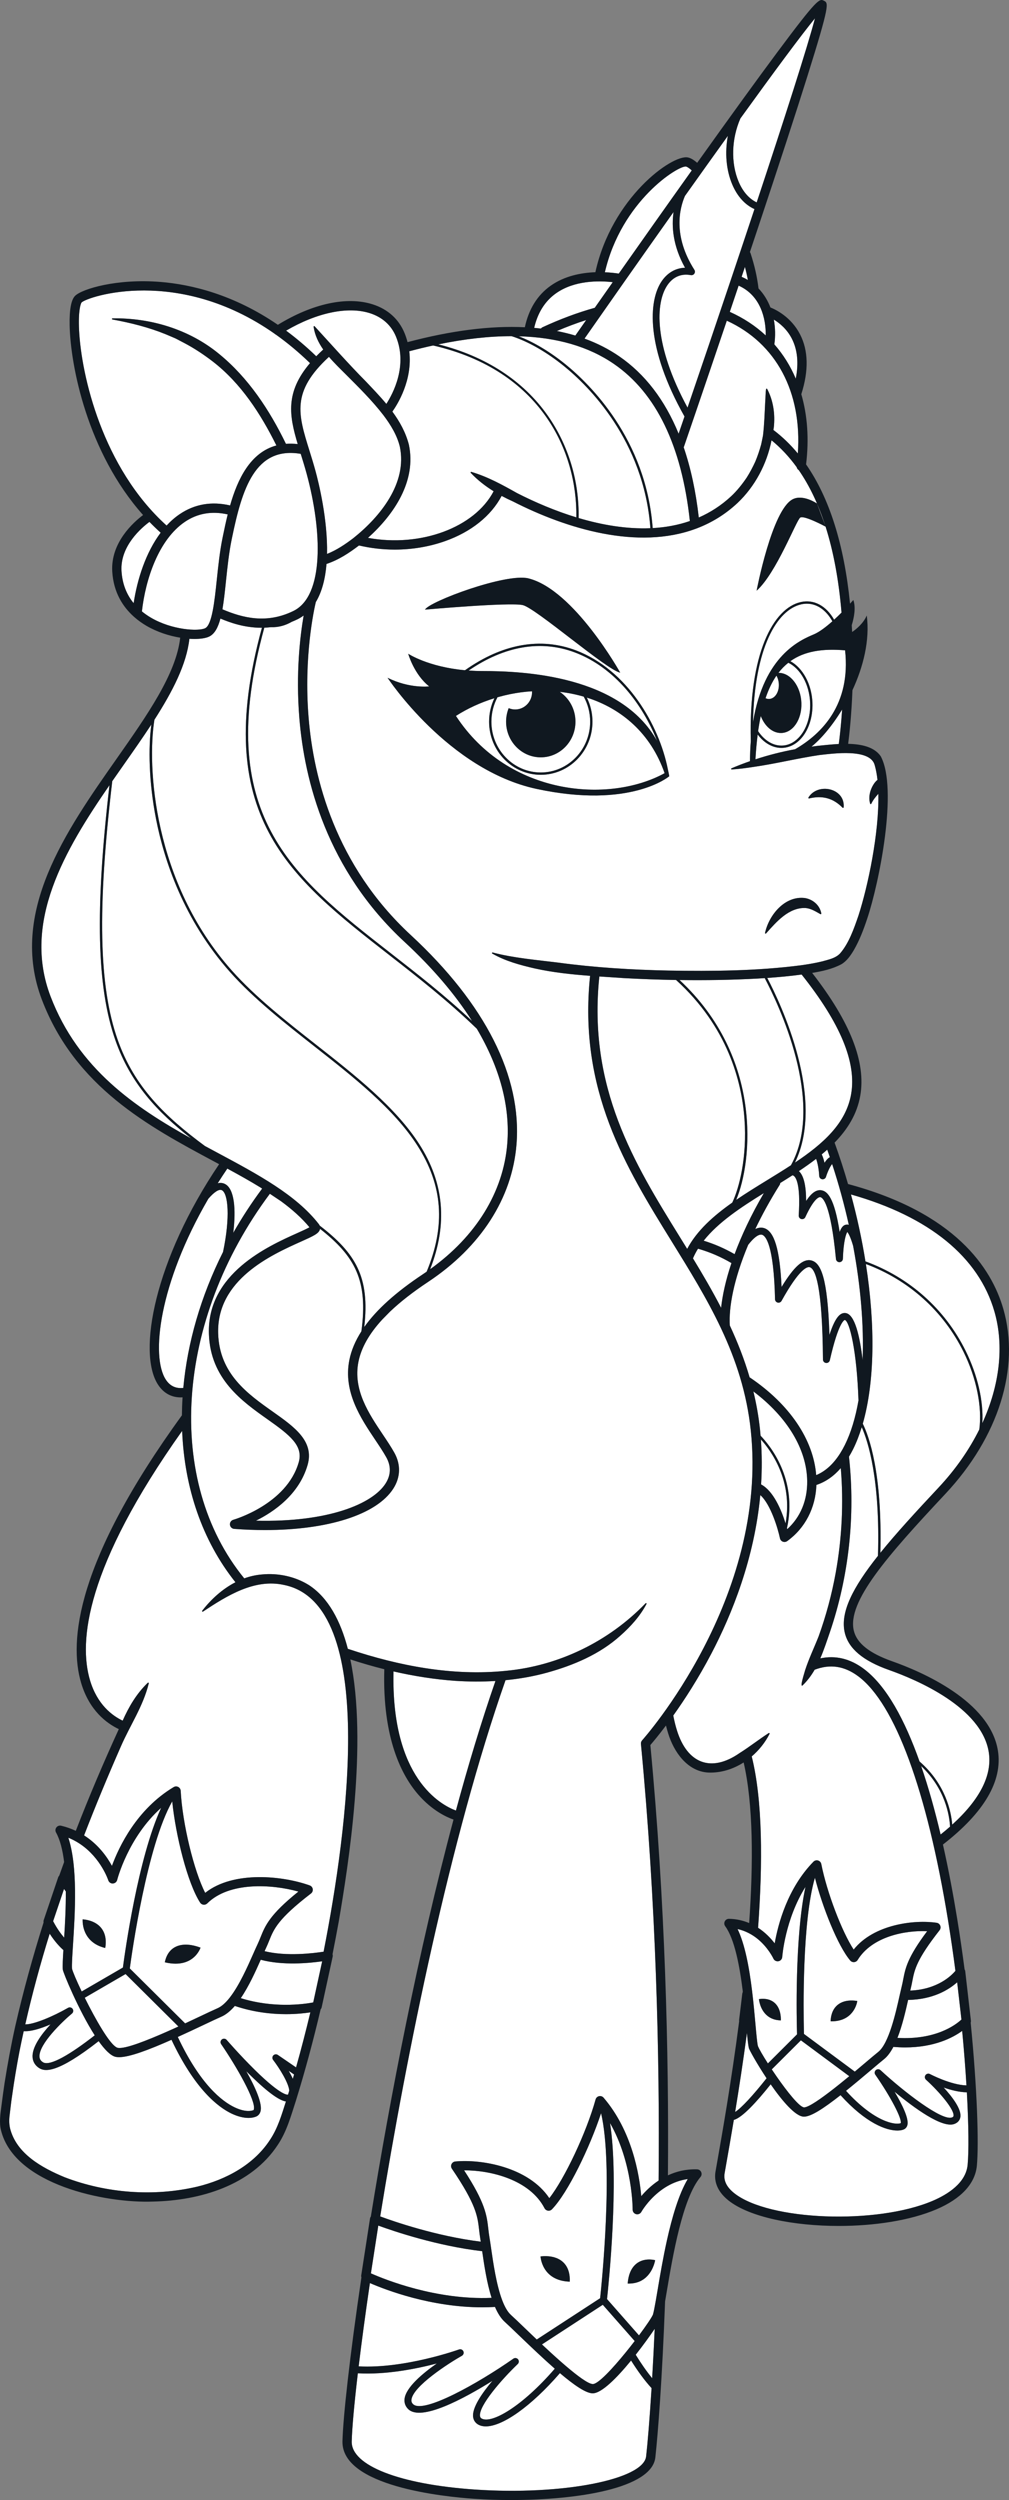 <?xml version="1.0" encoding="UTF-8"?>
<svg xmlns="http://www.w3.org/2000/svg" xmlns:xlink="http://www.w3.org/1999/xlink" viewBox="0 0 1813.068 4488.464">
<rect x="0" y="0" width="1813.068" height="4488.464" fill="#808080" stroke="none"/>
<svg id="MLP_TYT_CA_OPA_08_LAV" xmlns="http://www.w3.org/2000/svg" viewBox="0 0 435.136 1077.231">
  <g id="MLP_TYT_CA_OPA_08_LAV-2" data-name="MLP_TYT_CA_OPA_08_LAV">
    <path d="M233.985,141.001c7.585-3.515,15.152-6.326,22.508-8.376,2.244-3.2,4.854-6.917,7.756-11.043-6.227-.696-16.601-.749-24.46,4.797-4.753,3.355-7.904,8.369-9.419,14.893.977.085,1.945.183,2.903.294.187-.233.422-.432.712-.566Z" fill="#fff"/>
    <path d="M298.324,73.432c-1.488-1.341-2.209-1.621-2.468-1.669-3.235-.56-27.885,14.809-34.999,45.552,2.329.099,4.382.33,5.992.572,8.977-12.754,20.189-28.625,31.475-44.455Z" fill="#fff"/>
    <path d="M281.479,227.549c5.502-.307,10.883-1.271,16.023-3.046-3.5-32.37-14.501-55.135-32.719-67.664-10.935-7.521-24.677-11.501-41.092-11.942,6.389,2.463,13.449,6.632,20.213,12.119,10.45,8.476,34.711,32.131,37.574,70.533Z" fill="#fff"/>
    <path d="M292.656,186.867c.835-2.433,1.681-4.901,2.538-7.405-16.715-29.589-15.722-49.978-9.696-58.502,2.504-3.542,5.958-5.468,9.924-5.597-5.26-9.41-5.852-17.737-4.953-24.005-7.039,9.922-14.129,19.963-20.976,29.698-.063.09-.127.18-.19.27-5.999,8.53-11.807,16.817-17.226,24.577,5.428,1.971,10.425,4.514,14.973,7.642,11.108,7.64,19.661,18.792,25.606,33.323Z" fill="#fff"/>
    <path d="M236.243,179.125c8.937,12.764,13.6,28.323,13.284,44.088,10.169,3.019,20.748,4.803,30.953,4.381-2.847-37.996-26.861-61.41-37.205-69.801-7.672-6.224-15.707-10.743-22.636-12.935-9.653-.003-20.19,1.168-31.593,3.522,20.397,5.126,36.643,15.673,47.197,30.745Z" fill="#fff"/>
    <path d="M299.46,116.271c.32.503.312,1.149-.021,1.644-.334.495-.928.745-1.517.637-4.073-.755-7.524.677-9.974,4.14-5.367,7.591-6.133,25.875,8.555,52.945,6.036-17.652,12.527-36.777,18.876-55.664.013-.053.018-.106.036-.159.018-.054.047-.101.069-.153,3.366-10.014,6.691-19.955,9.886-29.573-4.048-1.787-7.401-5.466-9.569-10.568-2.657-6.254-3.254-13.754-1.913-20.972-5.923,8.239-12.167,16.977-18.509,25.897-2.36,5.461-5.233,17.202,4.081,31.826Z" fill="#fff"/>
    <path d="M248.113,144.592c.5-.716,2.144-3.067,4.679-6.686-4.165,1.336-8.389,2.923-12.633,4.734,2.741.531,5.393,1.182,7.955,1.952Z" fill="#fff"/>
    <path d="M152.394,231.865c11.593-9.228,23.313-23.712,20.042-39.365-1.172-4.865-3.905-9.4-7.074-13.581-4.848-6.3-10.682-12.048-16.356-17.72-2.37-2.366-4.898-4.801-7.148-7.434-16.312,15.042-13.308,24.701-8.41,40.418.869,2.788,1.768,5.671,2.62,8.795,1.336,4.895,5.285,20.756,4.971,35.703,4.055-1.606,7.896-4.17,11.354-6.816Z" fill="#fff"/>
    <path d="M314.731,134.379c5.886,2.635,11.074,6.051,15.49,10.161.132-7.214-2.209-17.224-11.681-21.46-1.29,3.833-2.563,7.609-3.809,11.299Z" fill="#fff"/>
    <path d="M319.821,119.275c.949.407,1.85.861,2.697,1.366-.341-1.87-.757-3.721-1.266-5.626-.479,1.426-.956,2.846-1.431,4.261Z" fill="#fff"/>
    <path d="M176.327,191.574c3.335,15.668-6.323,30.034-17.623,40.187,22.653,4.159,45.966-4.411,54.177-20.083-3.592-2.225-6.944-4.816-9.873-7.923-.181-.18.027-.508.266-.423,7.217,2.149,13.452,5.629,19.741,9.156,7.783,3.962,16.48,7.675,25.528,10.438.465-28.475-15.377-63.433-61.756-74.06-3.355.731-6.784,1.563-10.285,2.495,1.5,12.458-5.108,22.933-7.287,25.996,3.142,4.267,5.729,8.904,7.113,14.218Z" fill="#fff"/>
    <path d="M136.179,450.051c16.914,13.278,34.404,27.008,44.642,42.979,10.752,16.773,12.295,34.434,4.681,53.866,19.807-14.183,31.58-33.258,33.258-54.066,1.293-16.04-3.196-32.764-13.135-49.561-12.533-12.091-25.367-22.101-37.818-31.804-43-33.51-77.001-60.022-54.856-140.976-.082.001-.166.006-.247.006-7.33,0-13.539-2.223-17.639-3.959-1.025,3.855-2.488,6.613-4.852,7.758-1.368.663-3.601,1.032-6.336,1.032-.7 0-1.436-.027-2.196-.076-1.218,10.971-7.234,22.657-15.08,34.882-3.185,19.666-.74,69.768,33.439,108.138,10.1,11.339,23.339,21.731,36.142,31.782Z" fill="#fff"/>
    <path d="M88.467,270.694c2.986-1.447,4.067-11.749,5.02-20.838.638-6.082,1.298-12.371,2.522-18.283l.142-.684c.584-2.826,1.239-5.979,2.047-9.234-6.839-1.541-13.048-.468-18.477,3.212-11.351,7.696-16.974,24.778-18.521,38.586,1.19.974,2.495,1.882,3.922,2.718,9.034,5.291,20.41,5.946,23.345,4.523Z" fill="#fff"/>
    <path d="M49.776,448.275c-8.04-22.89-8.836-55.941-2.574-109.929-19.289,27.951-37.621,58.952-25.406,90.976,11.909,31.22,36.564,47.867,60.659,61.245-14.646-11.465-26.162-23.739-32.679-42.291Z" fill="#fff"/>
    <path d="M137.528,527.499c.143.183.248.384.335.591,15.551,11.981,21.697,22.206,19.228,43.708,5.322-7.53,13.706-15.064,25.318-22.764.536-.355,1.062-.716,1.587-1.078,8.261-19.904,6.965-37.254-4.018-54.387-10.146-15.828-27.568-29.505-44.417-42.731-12.837-10.078-26.111-20.499-36.271-31.904-20.18-22.655-28.54-48.396-31.998-66.001-3.16-16.081-3.344-30.838-2.035-40.731-3.647,5.571-7.635,11.251-11.689,17.024-1.706,2.429-3.429,4.886-5.151,7.365-6.478,54.926-5.776,88.354,2.302,111.353,7.196,20.489,20.613,33.27,37.648,45.859,1.895,1.023,3.78,2.034,5.647,3.033,17.33,9.278,33.699,18.041,43.513,30.664Z" fill="#fff"/>
    <path d="M155.852,573.652c2.945-21.959-2.738-32.301-17.84-44.159-.01.053-.008.106-.021.159-.468,1.878-2.732,2.895-8.204,5.35-12.733,5.713-36.435,16.348-35.702,39.626.548,17.392,12.796,26.044,23.603,33.678,9.216,6.51,17.92,12.659,14.97,22.914-3.651,12.694-14.447,20.152-22.274,24.029,30.978.77,50.236-7.157,55.89-16.014,2.343-3.671,2.444-7.481.3-11.325-1.325-2.375-3.012-4.89-4.798-7.552-6.173-9.198-13.854-20.646-11.117-34.352.826-4.138,2.564-8.248,5.192-12.355Z" fill="#fff"/>
    <path d="M132.211,204.031c-.815-2.987-1.682-5.776-2.523-8.473-19.73-3.313-25.287,15.184-29.619,36.141l-.142.685c-1.184,5.717-1.833,11.905-2.46,17.89-.475,4.528-.913,8.7-1.538,12.272,8.723,3.71,19.078,6.371,30.64.695,13.281-6.521,12.404-34.437,5.643-59.209Z" fill="#fff"/>
    <path d="M128.331,266.831c-.847.416-1.687.777-2.523,1.113-2.52,1.454-5.541,2.437-9.025,2.308-.946.11-1.876.177-2.791.21-22.133,80.546,11.672,106.892,54.429,140.214,11.568,9.015,23.466,18.287,35.159,29.259-7.243-11.417-16.985-22.848-29.152-34.103-33.52-31.005-43.155-69.546-45.335-96.417-1.577-19.431.341-35.438,1.856-44.191-.818.593-1.675,1.146-2.617,1.609Z" fill="#fff"/>
    <path d="M139.394,150.604c-2.052-2.936-3.61-6.15-4.16-9.8-.039-.24.299-.397.456-.206,6.487,7.072,15.226,16.878,21.905,23.574,3.036,3.196,6.165,6.429,9.02,9.867,2.813-4.357,9.273-16.419,4.173-28.942-2.003-4.921-5.892-8.427-11.246-10.14-9.539-3.052-22.891-.24-36.157,7.517,4.32,3.192,8.67,6.856,13.004,11.037.929-.953,1.929-1.921,3.005-2.907Z" fill="#fff"/>
    <path d="M64.451,224.877c-3.197,2.356-12.7,10.306-12.048,21.158.324,5.38,2.08,10.016,5.23,13.869,1.553-10.304,5.242-21.834,11.651-30.365-1.675-1.507-3.288-3.061-4.833-4.661Z" fill="#fff"/>
    <path d="M71.843,226.457c1.713-1.858,3.587-3.513,5.634-4.9,6.432-4.361,13.742-5.621,21.752-3.772,3.227-11.288,8.694-22.794,19.967-25.841-6.777-13.65-15.288-26.78-27.407-36.151-3.85-2.955-8-5.729-12.306-7.978-.898-.441-3.034-1.623-3.917-2.04-.89-.388-3.163-1.336-4.074-1.731-7.305-2.973-15.046-4.927-23.003-6.374-.139-.021-.234-.154-.208-.293.022-.12.126-.205.244-.206,16.465-.251,33.06,4.742,45.914,15.296,12.683,10.334,21.816,24.243,28.877,38.782,1.59-.124,3.281-.095,5.074.097-3.693-12.286-5.394-22.322,5.299-34.885-4.906-4.741-9.833-8.814-14.726-12.29-.239-.104-.46-.255-.647-.45-41.549-29.085-80.515-15.919-83.118-13.408-.413.45-1.512,3.64-1.087,12.039.988,19.549,10.063,59.116,37.731,84.104Z" fill="#fff"/>
    <path d="M330.887,421.39c5.958,11.388,25.312,52.281,11.928,79.576,12.144-8.105,22.029-16.883,24.239-29.525,2.382-13.631-4.602-30.487-21.343-51.518-4.941.672-9.882,1.126-14.823,1.467Z" fill="#fff"/>
    <path d="M268.93,421.455c-3.479-.248-6.968-.465-10.457-.701-5.034,47.998,15.133,80.621,34.662,112.174,1.071,1.73,2.144,3.465,3.216,5.206,4.18-7.874,11.314-14.227,19.445-19.946,3.029-6.357,6.444-19.678,5.255-36.037-1.185-16.307-7.312-39.739-29.491-59.883-7.545-.126-15.089-.401-22.63-.813Z" fill="#fff"/>
    <path d="M303.467,534.604c4.78,1.484,8.948,3.301,13.33,5.802,2.941-7.941,7.061-16.788,12.619-26.308-9.92,6.133-19.667,12.56-25.949,20.506Z" fill="#fff"/>
    <path d="M367.909,536.813c-1.193-4.073-2.099-5.499-2.51-5.968-.568.901-1.642,4.06-1.896,11.562-.026.79-.662,1.424-1.453,1.448-.778.039-1.463-.569-1.539-1.356-2.3-24.061-5.738-26.486-6.737-26.656-.387-.063-2.512.037-6.472,8.607-.302.655-1.027,1.003-1.73.825-.7-.178-1.174-.83-1.128-1.55.887-13.766-1.288-16.578-2.264-17.147-.131-.076-.273-.12-.421-.149-1.737,1.117-3.494,2.217-5.257,3.308-.031.293-.12.585-.287.851-4.188,6.68-7.657,13.038-10.504,19.005,1.32-.643,2.572-.787,3.768-.43,4.454,1.33,6.836,9.221,7.579,25.38,5.396-8.866,9.338-12.317,12.853-11.425,4.072,1.037,6.984,7.196,7.789,32.046,2.747-8.387,4.998-9.571,6.923-9.386,4.045.405,6.215,10.157,7.378,20.249.581-14.845-.814-31.753-4.091-49.215Z" fill="#fff"/>
    <path d="M341.1,502.096c14.948-27.152-5.552-69.735-11.304-80.637-1.04.068-2.081.139-3.121.199-11.207.606-22.412.783-33.614.627,35.984,33.435,31.415,78.262,24.424,94.733,4.295-2.932,8.82-5.711,13.3-8.461,3.515-2.157,6.987-4.291,10.315-6.461Z" fill="#fff"/>
    <path d="M315.44,544.245c-4.732-2.76-9.161-4.661-14.419-6.193-.835,1.339-1.554,2.728-2.174,4.159,4.219,6.933,8.354,13.99,12.134,21.301.577-5.397,1.986-11.889,4.459-19.266Z" fill="#fff"/>
    <path d="M338.779,656.415c3.285-18.429-6.363-31.456-10.642-36.179.489,6.6.487,13.078.094,19.395,5.346,2.813,8.762,11.075,10.548,16.785Z" fill="#fff"/>
    <path d="M416.435,582.069c5.246,10.609,7.762,21.832,7.196,31.155,7.449-16.271,9.492-33.217,5.235-48.045-6.755-23.526-28.129-40.946-61.886-50.502,2.643,9.711,4.732,19.395,6.251,28.843,19.003,6.939,34.302,20.549,43.204,38.549Z" fill="#fff"/>
    <path d="M373.417,544.652c4.136,26.466,3.782,50.978-1.334,68.812,2.608,5.274,8.47,21.126,7.578,55.629,6.71-8.303,15.268-17.622,25.12-28.133,7.317-7.807,13.209-16.294,17.55-25.021,1.269-9.61-1.174-22.065-6.792-33.427-8.704-17.601-23.606-30.951-42.121-37.86Z" fill="#fff"/>
    <path d="M313.445,138.186c-10.253,30.326-18.374,53.967-18.488,54.3-.028.081-.08.144-.117.219,3.063,8.963,5.243,19.063,6.522,30.281,4.967-2.179,9.671-5.175,13.974-9.182,2.489-2.319,4.77-5.192,6.674-8.003,1.355-2.116,2.661-4.604,3.714-6.898.984-2.319,1.865-4.986,2.54-7.425.155-.797.654-3.062.789-3.85.559-4.769.699-9.637.946-14.429.167-1.849.09-3.644.367-5.511.019-.237.385-.306.486-.087,2.662,5.029,3.471,10.894,2.868,16.515-.061.35-.123.743-.187,1.152,3.827,2.892,7.343,6.265,10.536,10.127,1.881-26.44-9.324-47.498-30.622-57.21Z" fill="#fff"/>
    <path d="M362.296,626.271c.039-.061.076-.125.115-.187.675-1.078,1.323-2.23,1.938-3.466,2.637-5.297,4.581-11.788,5.873-19.154-.723-21.653-3.888-34.231-5.905-34.701-.088.016-2.635.557-6.451,17.373-.168.743-.867,1.241-1.624,1.159s-1.333-.718-1.339-1.479c-.257-31.745-3.26-39.16-5.733-39.79-1.075-.271-4.393.6-12.123,14.519-.329.593-1.012.896-1.671.728-.657-.162-1.125-.745-1.141-1.422-.546-23.751-4.108-27.362-5.615-27.812-.673-.201-2.518-.092-5.959,4.352-6.331,15.087-8.424,27.148-7.922,34.749,3.338,7.148,6.264,14.57,8.549,22.378.081.04.163.077.24.129,17.018,11.507,27.26,26.68,28.457,41.969,3.946-1.626,7.401-4.753,10.311-9.343Z" fill="#fff"/>
    <path d="M348.105,638.129c-.197-13.688-8.603-27.56-23.205-38.575,1.281,5.286,2.263,10.748,2.862,16.429.094.888.169,1.771.244,2.655,3.879,4.002,16.073,18.618,11.379,39.83.039.14.083.292.12.426,5.688-5.149,8.72-12.413,8.6-20.765Z" fill="#fff"/>
    <path d="M356.217,507.09c-.196.635-.782,1.058-1.433,1.058-.063,0-.127-.004-.19-.012-.724-.092-1.276-.691-1.309-1.42-.1-2.207-.561-5.336-1.336-7.375-2.37,1.824-4.862,3.575-7.422,5.278,2.074,1.931,3.097,6.107,3.125,12.867,2.291-3.492,4.438-4.972,6.624-4.6,2.5.426,5.512,3.077,7.832,17.952,1.096-3.015,2.434-3.122,3.041-3.17.29-.021.59-.001.899.086-1.942-8.718-4.34-17.502-7.184-26.174-.79.875-1.94,3.219-2.647,5.511Z" fill="#fff"/>
    <path d="M326.942,315.053c2.547,3.8,6.134,6.212,10.034,6.212,2.732,0,5.308-1.174,7.447-3.395,3.322-3.448,5.173-9.044,4.952-14.968-.298-7.994-4.213-14.795-9.397-17.328-1.547,1.224-2.975,2.661-4.274,4.355.028-0.0.055-.006.084-.006,5.157,0,9.554,5.803,9.821,12.961.267,7.158-3.697,12.961-8.854,12.961-3.699,0-6.998-2.993-8.671-7.322-.432,2.049-.817,4.215-1.143,6.531Z" fill="#fff"/>
    <path d="M335.88,294.872c-.052-1.404-.435-2.696-1.033-3.743-1.837,2.671-3.403,5.891-4.701,9.729.454.203.933.317,1.428.317,2.508,0,4.436-2.822,4.306-6.303Z" fill="#fff"/>
    <path d="M333.944,148.385c3.819,4.348,6.911,9.304,9.235,14.77,1.303-6.686.746-12.46-1.686-17.212-2.121-4.145-5.31-6.735-7.775-8.239.665,3.567.712,7.235.226,10.68Z" fill="#fff"/>
    <path d="M358.966,267.704c-2.713-4.845-6.66-7.575-11.015-7.575-.77,0-1.552.085-2.342.258-10.58,2.32-20.235,18.876-20.862,50.767,4.708-28.883,20.571-35.425,26.226-37.817,2.409-1.019,5.291-3.227,7.993-5.634Z" fill="#fff"/>
    <path d="M357.879,498.606c-.368-1.08-.751-2.155-1.133-3.231-.772.69-1.562,1.371-2.373,2.039.53,1.096.92,2.374,1.198,3.637.653-1.058,1.425-1.967,2.308-2.445Z" fill="#fff"/>
    <path d="M349.957,321.727c.932-.124,1.862-.259,2.798-.366,2.493-.238,5.658-.619,8.973-.784.364-2.738.974-7.923,1.446-14.868-4.271,7.037-9.11,12.736-13.216,16.018Z" fill="#fff"/>
    <path d="M96.956,510.135c4.177,2.033,4.87,10.912,3.644,21.071,3.694-6.495,7.845-12.862,12.45-19.045-.235-.157-.466-.311-.703-.47-4.526-2.783-9.346-5.467-14.313-8.155-1.438,2.118-2.818,4.224-4.139,6.316,1.089-.266,2.112-.179,3.061.283Z" fill="#fff"/>
    <path d="M340.852,284.903c5.288,2.863,9.22,9.828,9.523,17.962.23,6.19-1.726,12.059-5.232,15.699-2.332,2.421-5.156,3.701-8.167,3.701-3.91,0-7.533-2.205-10.22-5.754-.422,3.287-.744,6.839-.964,10.672,5.602-1.834,11.313-3.283,17.116-4.354,11.498-6.628,24.075-19.297,21.539-42.606-9.684-.821-17.538.342-23.594,4.679Z" fill="#fff"/>
    <path d="M326.326,87.211c11.942-35.995,21.911-66.998,25.131-79.312-5.929,7.211-17.816,23.281-32.156,43.136-3.844,8.767-4.186,19.197-.74,27.313,1.814,4.27,4.533,7.34,7.764,8.863Z" fill="#fff"/>
    <path d="M373.224,888.768c2.272-1.926,4.234-3.588,5.521-4.609,4.595-3.651,7.567-16.937,9.164-24.074.059-.263.115-.513.172-.765.001-.006.003-.011.004-.017.28-1.247.534-2.366.765-3.283.276-1.103.477-2.142.671-3.146.933-4.825,1.816-9.403,10.318-20.739-9.6-.439-23.801,2.341-29.952,12.38-.335.547-.912.9-1.553.949-.636.048-1.264-.212-1.679-.702-5.37-6.341-11.953-22.955-15.214-35.661-5.532,18.887-4.958,57.452-4.746,66.226.011.436.02.803.028,1.086l1.701,1.26,20.205,14.969c1.754-1.466,3.333-2.803,4.596-3.873ZM361.69,870.653c-1.027.226-2.184.345-3.487.32.028-.901.136-1.729.312-2.492,1.194-5.168,5.633-7.198,11.205-6.279,0,0-.841,6.866-8.03,8.451Z" fill="#fff"/>
    <path d="M222.173,305.707c4.018,0,7.275-3.346,7.275-7.474,0-.125-.012-.247-.018-.37-1.573.103-3.145.242-4.711.451-3.216.43-6.407,1.089-9.54,1.956-.214.059-.427.119-.641.18-1.669,3.122-2.621,6.703-2.621,10.51,0,12.071,9.553,21.892,21.294,21.892s21.294-9.821,21.294-21.892c0-3.92-1.012-7.599-2.774-10.785-3.357-.975-6.811-1.669-10.321-2.064,4.07,2.747,6.761,7.472,6.761,12.849,0,8.489-6.698,15.371-14.96,15.371s-14.96-6.882-14.96-15.371c0-2.065.402-4.031,1.121-5.829.862.37,1.808.576,2.801.576Z" fill="#fff"/>
    <path d="M323.784,616.403c-1.706-16.168-6.409-30.345-12.693-43.733-.08-.171-.161-.341-.242-.512-6.024-12.732-13.464-24.763-21.115-37.125-19.868-32.099-40.384-65.288-35.254-114.56-8.023-.601-16.027-1.434-23.889-3.183-6.292-1.446-12.673-3.162-18.31-6.415-.252-.135-.068-.548.198-.459,8.837,2.361,19.081,3.218,28.186,4.351,15.696,2.134,31.779,3.11,47.588,3.438,19.055.327,38.235.168,57.131-2.273,3.121-.435,6.227-.958,9.228-1.689,2.728-.777,5.614-1.309,7.63-3.368,3.845-4.406,6.032-10.725,7.966-16.342,4.102-12.669,8.935-35.498,8.59-52.491-1.168,1.298-2.282,2.645-3.042,4.287-.094.218-.436.196-.499-.033-.904-2.938.042-6.275,1.759-8.743.335-.486.834-1.052,1.403-1.516-.256-2.286-.64-4.405-1.18-6.289-1.858-7.377-18.066-5.041-23.961-4.388-9.378,1.393-18.675,3.715-28.112,5.072-3.165.485-6.354.935-9.603,1.124-.274.041-.371-.401-.114-.487,2.629-1.132,5.293-2.15,7.98-3.089.023-3.039.146-5.906.357-8.612-.988-37.83,9.761-57.36,21.608-59.958,5.668-1.242,10.916,1.64,14.33,7.609,1.124-1.028,2.203-2.072,3.191-3.064-1.182-13.994-3.478-26.352-6.877-37.037-.145-.078-9.24-4.96-10.915-3.902-1.688,1.066-10.306,23.954-18.836,31.524,0,0,6.6-34.832,15.583-39.416,4.465-2.278,10.45,1.833,10.45,1.833l3.642,9.728c-2.987-9.323-6.818-17.368-11.484-24.114-.459-.282-.784-.74-.902-1.269-3.233-4.458-6.845-8.323-10.841-11.579-1.998,10.157-7.1,19.835-14.632,26.97-5.32,4.982-11.209,8.527-17.45,10.924-.183.07-.368.139-.552.207-25.036,9.31-55.691.089-78.893-11.756-1.65-.738-3.277-1.531-4.869-2.383-4.581,8.657-13.19,15.544-24.505,19.525-6.821,2.4-14.178,3.611-21.588,3.611-5.168,0-10.361-.595-15.421-1.78-4.318,3.276-8.778,6.221-14.008,7.964-.507,6.13-1.876,11.894-4.617,16.43-.731,3.065-5.267,23.486-3.11,49.793,2.141,26.121,11.522,63.575,44.053,93.666,32.194,29.779,47.964,60.99,45.604,90.256-1.864,23.12-15.404,44.15-38.126,59.217-6.55,4.343-12.005,8.598-16.418,12.799-1.195,1.193-2.326,2.346-3.382,3.442-5.636,6.128-9.035,12.157-10.238,18.181-2.412,12.074,4.457,22.31,10.516,31.34,1.833,2.732,3.565,5.312,4.97,7.831,2.835,5.082,2.685,10.561-.421,15.427-7.195,11.271-28.269,17.9-55.37,17.9-4.286.001-8.72-.165-13.275-.505-.969-.072-1.745-.83-1.841-1.797-.096-.966.517-1.862,1.453-2.124.229-.063,22.987-6.617,28.203-24.748,2.06-7.159-3.763-11.71-13.435-18.541-10.997-7.769-24.683-17.437-25.293-36.82-.818-25.956,25.442-37.738,38.062-43.401,1.961-.88,4.116-1.847,5.315-2.525-3.37-4.074-7.535-7.751-12.236-11.202-1.382-.926-2.791-1.867-4.257-2.845-.194-.13-.396-.264-.592-.395-40.735,54.573-45.33,123.752-11.047,165.72,2.431-.884,4.973-1.471,7.606-1.685,7.034-.685,14.285.848,20.31,4.594,8.307,5.45,13.594,15.286,16.77,27.48.099.018.197.031.301.062,21.738,7.248,44.826,11.712,67.757,9.392,22.768-2.112,44.381-12.568,60.332-29.107.172-.212.553.041.407.285-2.778,5.264-6.839,9.735-11.274,13.663-8.894,8.007-20.191,12.775-31.599,15.935-5.859,1.616-11.867,2.664-17.927,3.252-23.84,67.912-42.636,160.68-54.046,231.051,5.55,2.055,24.007,8.492,43.364,10.889-.066-.424-.131-.83-.195-1.202-.242-1.416-.388-2.697-.529-3.935-.665-5.828-1.24-10.861-11.731-26.303-.397-.585-.457-1.336-.155-1.976.301-.64.917-1.072,1.621-1.14,11.319-1.075,31.571,2.396,40.555,15.802,6.606-8.438,15.959-28.164,19.953-42.528.198-.711.771-1.256,1.493-1.416.724-.161,1.472.091,1.953.65,12.248,14.287,15.43,33.048,16.251,42.433,1.798-2.124,4.296-4.603,7.478-6.724.508-53.411-1.053-119.348-7.622-188.145-.053-.561.132-1.118.51-1.534.547-.603,54.519-61.036,46.871-133.496ZM348.635,343.639c4.082-6.627,15.944-4.01,15.201,4.247-.033.22-.325.311-.477.15-4.094-4.187-8.797-5.357-14.437-3.988-.226.057-.418-.218-.287-.41ZM347.115,386.953c3.48.572,6.46,3.134,7.086,6.656.049.231-.223.406-.416.277-2.065-1.153-4.026-2.418-6.368-2.627-7.172-.328-12.538,5.881-17.043,10.952-.156.203-.516.034-.45-.218,1.669-7.694,8.517-16.118,17.191-15.039ZM227.881,249.216c19.661,4.879,39.597,40.628,39.597,40.628-5.757-1.086-36.392-27.809-42.04-29.113-5.649-1.304-42.149,1.955-42.149,1.955,1.738-3.476,34.962-15.86,44.592-13.47ZM167.134,292.039c9.521,4.76,17.959,3.726,17.959,3.726-6.575-5.174-9.058-14.074-9.058-14.074,0,0,8.488,5.655,24.5,7.111,16.127-11.403,32.601-14.367,47.906-8.537,22.063,8.405,35.787,32.067,39.581,51.234.225.97.433,1.956.608,2.971,0,0-16.56,14.201-57.23,5.47-38.187-8.198-64.265-47.9-64.265-47.9Z" fill="#fff"/>
    <path d="M324.354,857.968c.611,5.035,1.058,9.953,1.441,14.213.391,4.339.7,7.781,1.035,9.366.457,1.227,2.126,4.119,4.329,7.559l12.566-12.524c-.169-5.563-1.059-41.851,3.638-63.544-8.808,13.975-10.003,30.013-10.016,30.205-.061.912-.732,1.666-1.631,1.833-.896.163-1.796-.297-2.179-1.126-.148-.316-2.379-4.937-6.972-8.618-1.123-.9-2.391-1.734-3.803-2.444-1.414-.711-2.96-1.302-4.673-1.669,1.575,3.272,2.812,7.348,3.806,11.785,1.065,4.752,1.846,9.915,2.459,14.964ZM331.767,861.698c.051.017.106.028.156.047.071.026.136.062.207.09,2.85,1.145,4.671,4.029,4.631,8.727,0,.002 0.0.003 0.0.005-2.542-.048-4.387-.836-5.751-1.919-3.37-2.677-3.711-7.208-3.714-7.245,0-0-0-.005-0-.005,1.643-.25,3.155-.146,4.471.301Z" fill="#fff"/>
    <path d="M286.616,333.159c-6.024-17.309-18.703-27.872-33.541-32.572,1.55,3.117,2.431,6.641,2.431,10.374,0,12.623-10.001,22.892-22.294,22.892s-22.294-10.27-22.294-22.892c0-3.625.828-7.053,2.295-10.102-5.855,1.805-11.473,4.35-16.589,7.624,22.501,34.434,65.952,37.831,89.993,24.676Z" fill="#fff"/>
    <path d="M255.6,1031.262c-.036,0-.07-.001-.106-.002-2.913-.094-7.913-3.522-14.028-8.703-12.463,14.38-24.739,22.952-31.966,22.953-1.164,0-2.196-.223-3.077-.679-1.35-.698-2.175-1.85-2.387-3.33-.564-3.948,3.814-10.286,8.312-15.617-12.37,7.715-30.705,17.576-36.278,12.209-1.267-1.22-1.821-2.779-1.603-4.51.616-4.87,7.687-10.826,13.907-15.19-8.844,2.324-21.904,4.93-34.05,4.229-1.598,13.574-2.498,23.754-2.64,29.362-.263,10.379,20.612,18.518,53.181,20.735,37.496,2.549,72.663-4.26,73.778-14.292.629-5.658,1.489-15.73,2.342-29.416-3.061-3.299-6.072-7.508-8.833-11.881-6.038,7.373-12.689,14.128-16.555,14.13Z" fill="#fff"/>
    <path d="M96.185,539.454c3.133-14.826,2.239-25.268-.543-26.622-1.179-.575-3.315.817-5.8,3.709-21.334,36.662-24.858,67.945-18.338,77.919,1.799,2.752,4.279,3.923,7.542,3.593,1.785-19.454,7.528-39.457,17.139-58.599Z" fill="#fff"/>
    <path d="M281.245,1024.739c.378-6.412.748-13.518,1.092-21.261-2.055,3.026-4.97,7.082-8.186,11.163,2.238,3.614,4.645,7.126,7.094,10.098Z" fill="#fff"/>
    <path d="M276.578,953.095c-.445.801-1.377,1.196-2.26.963-.885-.234-1.498-1.039-1.489-1.954.003-.232.057-20.127-9.746-37.303,3.965,25.364-.615,69.608-1.296,75.85l13.772,15.639c3.108-4.166,5.47-7.659,6.021-8.939.341-1.14.76-3.333,1.257-6.176.248-1.418.513-2.985.801-4.688,1.01-5.981,2.286-13.532,3.967-21.111,2.198-9.912,5.089-19.875,8.988-26.443-3.247.442-6.117,1.539-8.597,2.94-1.484.838-2.825,1.785-4.027,2.764-4.82,3.927-7.347,8.378-7.392,8.459ZM279.323,980.542c-1.779,1.957-4.498,3.551-8.627,3.417h-.001c.032-.465.083-.909.143-1.342.006-.041.008-.086.014-.127.009-.064.025-.121.035-.184.799-5.059,3.535-7.875,7.231-8.553,1.361-.25,2.852-.21,4.423.114,0,0-.554,3.746-3.217,6.675Z" fill="#fff"/>
    <path d="M414.147,912.333c-.185.944-.783,2.209-2.59,2.871-5.256,1.93-17.367-6.932-25.77-13.905,3.249,5.47,6.298,11.632,5.519,14.426-.234.84-.777,1.486-1.528,1.82-.661.293-1.599.485-2.783.485-4.767.001-13.547-3.117-24.508-15.242-7.707,6.049-12.833,9.26-15.76,9.26h-.075c-3.651-.069-9.379-6.866-14.293-13.933-5.995,7.525-12.286,14.4-15.888,15.328-1.281,7.69-2.437,14.243-3.314,19.22l-.651,3.701c-.556,3.178.805,6.015,4.159,8.673,14.967,11.855,61.37,13.621,85.604,3.256,6.455-2.761,14.302-7.695,15.028-15.526.533-5.748.458-16.887-.338-31.206-3.284-.044-6.903-.983-9.986-2.065,3.782,4.127,7.831,9.466,7.174,12.838Z" fill="#fff"/>
    <path d="M370.163,722.326c-5.981-4.476-12.147-5.408-18.839-2.864-1.429,2.472-3.126,4.781-5.248,6.806-1.319.87,1.062-6.1,1.121-6.556,1.624-5.014,3.916-9.748,5.846-14.643,3.208-8.898,5.675-18.064,7.358-27.377,2.685-14.854,3.447-30.069,2.193-45.108-3.058,3.531-6.573,5.959-10.511,7.258-.354,9.905-4.881,18.655-12.598,24.203-.346.248-.755.376-1.168.376-.243,0-.487-.045-.721-.135-.63-.243-1.095-.788-1.235-1.449-.897-4.206-3.977-14.619-8.475-18.625-2.54,27.338-12.213,51.325-21.09,68.274-5.686,10.854-11.605,19.948-16.441,26.718.427,2.199.938,4.371,1.607,6.478,4.416,14.078,14.608,18.28,26.967,9.712,4.301-2.698,8.221-5.817,12.579-8.631.203-.146.499.107.374.332-1.861,3.669-4.513,7.014-7.693,9.732,4.738,18.952,4.765,46.095,2.74,73.83,3.125,2.034,5.498,4.545,7.164,6.716,1.43-8.207,5.501-23.719,16.709-35.183.52-.531,1.291-.729,2.001-.519.712.213,1.247.802,1.391,1.53,2.416,12.265,8.918,29.196,13.952,36.848,8.727-10.916,26.184-12.961,35.777-11.547.705.104,1.302.575,1.565,1.237.265.662.156,1.415-.284,1.976-9.979,12.723-10.802,16.983-11.754,21.916-.204,1.058-.416,2.152-.72,3.361-.058.23-.118.479-.178.733,11.74-.505,17.715-6.409,19.477-8.51-.937-7.195-1.999-14.526-3.196-21.868-9.11-55.878-22.843-93.175-38.668-105.021Z" fill="#fff"/>
    <path d="M345.982,879.596l-.593-.439-9.599,9.567-2.956,2.947c.113.17.23.343.345.515.578.862,1.173,1.734,1.781,2.607,4.584,6.587,9.757,13.077,11.776,13.256h.028c1.97,0,7.416-3.833,13.106-8.289.781-.612,1.566-1.235,2.348-1.862,1.373-1.1,2.731-2.209,4.036-3.285l-13.744-10.182-6.388-4.732-.139-.103Z" fill="#fff"/>
    <path d="M426.398,754.941c-3.09-19.302-31.09-31.149-42.985-35.348-11.179-3.945-17.419-9.167-19.076-15.965-2.15-8.816,3.48-19.639,14.285-33.236.994-32.904-4.26-49.272-6.988-55.441-1.055,3.417-2.281,6.589-3.704,9.448-.572,1.15-1.173,2.235-1.797,3.267,2.788,25.451-.021,51.483-8.269,75.718-1.285,3.717-2.527,7.544-4.105,11.191,6.573-1.402,12.881.115,18.802,4.548,9.801,7.337,17.69,22.134,23.999,39.88,11.288,9.807,13.642,21.662,14.093,27.211,12.018-10.906,17.327-21.403,15.746-31.273Z" fill="#fff"/>
    <path d="M387.034,878.107c16.447.941,25.035-5.572,27.438-7.774.046-.043.108-.095.15-.135l-1.84-16.047c-.037.033-.08.068-.118.101-3.604,3.177-10.372,7.321-21.03,7.499-1.11,4.953-2.545,11.131-4.6,16.355Z" fill="#fff"/>
    <path d="M405.643,790.471c1.42-1.136,2.792-2.269,4.068-3.396-.265-4.749-2.037-16.271-12.466-26.113,3.206,9.297,5.991,19.338,8.397,29.509Z" fill="#fff"/>
    <path d="M330.59,895.51c-4.225-6.366-7.492-12.304-7.651-13.029-.291-1.324-.535-3.532-.813-6.489-1.663,12.456-3.457,24.076-5.091,34.035,2.673-1.689,7.647-7.06,13.555-14.518Z" fill="#fff"/>
    <path d="M385.274,881.988c-1.171,2.218-2.502,4.078-4.041,5.301-1.236.983-3.177,2.627-5.424,4.53-4.084,3.46-7.722,6.489-10.963,9.094,12.315,13.562,21.245,14.811,23.596,13.937.575-1.976-4.377-11.424-10.965-20.881-.438-.628-.332-1.485.245-1.988.579-.502,1.441-.491,2.004.029,10.186,9.416,26.486,21.958,30.798,20.377.599-.22.648-.476.678-.628.499-2.557-5.771-10.106-11.867-15.635-.56-.508-.654-1.354-.22-1.973.434-.62,1.264-.816,1.93-.464.098.052,8.977,4.714,15.741,4.885-.436-7.186-1.048-15.096-1.845-23.47-4.072,2.957-12.041,7.116-24.664,7.116-1.586,0-3.269-.088-5.003-.23Z" fill="#fff"/>
    <path d="M197.954,1012.358c.734-.268,1.547.075,1.873.783s.055,1.548-.624,1.933c-5.804,3.286-21.025,13.085-21.758,18.886-.101.796.117,1.404.707,1.973,4.418,4.252,27.942-8.906,43.235-19.608.644-.449,1.524-.328,2.021.278.497.607.442,1.495-.126,2.036-6.629,6.319-16.911,17.999-16.276,22.438.075.521.305.836.795,1.09,4.279,2.215,17.22-5.064,31.453-21.516-4.792-4.196-10.15-9.278-15.663-14.578-2.444-2.349-4.555-4.378-5.907-5.598-1.681-1.515-3.066-3.765-4.225-6.438-1.819.103-3.63.168-5.418.168-22.174,0-41.605-7.456-48.516-10.451-1.974,13.447-3.596,25.564-4.844,35.889,19.875,1.066,43.034-7.198,43.273-7.284Z" fill="#fff"/>
    <path d="M283.348,319.241c-6.158-15.675-18.166-31.529-35.264-38.042-14.664-5.589-30.455-2.901-45.979,7.728,1.906.136,3.907.214,6.011.214,18.071,0,59.564,2.007,75.232,30.1Z" fill="#fff"/>
    <path d="M112.447,844.441c-2.257,5.094-5.14,11.466-8.609,16.544,14.015,4.366,26.841,2.646,31.014,1.882.076-.014.157-.028.227-.042l3.853-17.716c-.068.01-.15.02-.22.03-5.444.766-16.828,1.848-26.265-.698Z" fill="#fff"/>
    <path d="M86.38,868.781c3.071-1.453,5.723-2.708,7.446-3.457,1.744-.758,3.449-2.324,5.075-4.355.089-.111.177-.227.265-.341,4.049-5.209,7.592-13.213,9.995-18.646.702-1.587,1.322-2.989,1.853-4.1.528-1.104.954-2.162,1.366-3.185,1.997-4.957,3.89-9.657,16.31-19.64-11.565-3.216-29.85-4.277-39.302,5.097-.428.425-1.025.634-1.623.568-.599-.064-1.137-.396-1.464-.902-5.479-8.472-10.557-29.033-12.026-43.609-10.903,19.093-17.438,65.587-18.294,71.971l8.353,8.286,6.115,6.066,9.394,9.319c2.436-1.132,4.674-2.19,6.538-3.073ZM71.076,845.534c0-0.0 0-.001 0-.001,1.511-7.441,7.911-9.156,15.407-6.317,0,0-.011.036-.036.103-.003.008-.008.021-.011.03-.01.028-.021.057-.035.093-.016.04-.035.088-.055.137-.004.01-.007.017-.011.027-.045.109-.102.237-.171.382-.005.011-.013.025-.019.037-.349.725-.996,1.835-2.077,2.913-.01.01-.022.019-.032.029-2.199,2.177-6.16,4.197-12.959,2.565Z" fill="#fff"/>
    <path d="M64.282,860.643l-2.116-2.099-8.011-7.946-17.602,10.212c2.281,4.598,4.97,9.621,7.481,13.67.557.898,1.105,1.749,1.637,2.535,2.027,2.991,3.832,5.063,5.058,5.358,2.923.695,12.431-3.044,21.567-7.089.915-.405,1.825-.812,2.725-1.219.644-.291,1.282-.581,1.913-.87l-3.9-3.868-5.165-5.123-3.588-3.56Z" fill="#fff"/>
    <path d="M31.715,802.942c.395,3.599.584,7.411.635,11.251.001.093.004.185.006.277.097,8.429-.449,16.945-.87,23.484-.306,4.756-.549,8.528-.429,10.313.294,1.285,1.933,5.151,4.178,9.837l17.769-10.308c.826-6.267,6.508-47.259,16.498-68.831-14.265,12.711-18.917,30.878-18.969,31.089-.215.869-.982,1.49-1.878,1.519-.875.068-1.7-.541-1.97-1.395-.038-.119-3.13-9.442-11.899-15.461-1.089-.748-2.27-1.441-3.54-2.062-.573-.281-1.159-.551-1.771-.799.333.99.62,2.05.886,3.138.601,2.456,1.044,5.13,1.354,7.948ZM35.646,827.015c2.488.211,4.648.937,6.318,2.144,2.197,1.588,3.531,4.019,3.638,7.221.031.933-.031,1.924-.219,2.987-2.062-.495-3.686-1.267-4.972-2.186-3.877-2.772-4.637-6.899-4.761-8.938-.046-.76-.005-1.229-.005-1.229Z" fill="#fff"/>
    <path d="M106.212,892.462c3.791,6.73,7.143,14.046,6.106,17.418-.32,1.042-.999,1.792-1.961,2.168-.935.366-2.009.547-3.177.547-2.173,0-4.678-.624-7.246-1.839-5.851-2.769-15.903-10.478-25.977-31.829-9.831,4.363-18.124,7.493-22.619,7.493-.578,0-1.093-.052-1.541-.159-2.141-.514-4.672-3.129-7.252-6.753-17.582,13.741-23.066,13.274-25.661,11.607-1.743-1.12-2.727-2.753-2.847-4.721-.263-4.313,3.772-9.8,7.756-14.112-4,1.713-8.433,3.163-11.566,2.927-.613,2.785-1.202,5.575-1.763,8.372-1.214,6.283-2.368,13.11-3.244,19.465-.394,2.395-.621,4.934-.944,7.338-.332,2.324-.45,4.478.073,6.738,2.76,10.888,13.718,16.964,23.536,21.029,18.026,6.897,38.47,8.459,57.307,4.015,12.306-3.003,24.342-9.438,31.308-20.241,3.318-4.982,4.98-10.757,6.797-16.42-2.524-.42-6.925-3.019-15.571-11.533-.51-.503-1.017-1.007-1.517-1.512Z" fill="#fff"/>
    <path d="M126.276,895.735c.182-.621.365-1.24.545-1.862l-2.301-1.575c.637,1.108,1.239,2.274,1.757,3.437Z" fill="#fff"/>
    <path d="M27.672,834.907c.368-5.87.75-12.937.7-19.898l-.638-.909-.12-.171-4.703,13.896c.049.094.099.18.148.272,1.596,3.005,3.256,5.247,4.612,6.81Z" fill="#fff"/>
    <path d="M31.317,865.601c.444.64.325,1.512-.273,2.009-4.01,3.335-14.344,13.176-14.012,18.603.062,1.016.531,1.771,1.475,2.379,2.996,1.926,12.073-3.581,22.345-11.584-6.925-10.754-13.682-27.105-13.778-28.358-.127-1.675.016-4.534.257-8.387-1.214-1.062-3.504-3.327-5.903-7.041-4.006,12.89-7.543,25.914-10.529,39.066,3.695.028,11.808-3.334,18.441-7.132.676-.385,1.534-.191,1.978.446Z" fill="#fff"/>
    <path d="M122.585,682.96c-12.808-2.888-24.735,4.652-35.047,11.462-.225.183-.52-.164-.344-.363,3.824-4.952,8.713-9.391,14.34-12.282-14.404-18.051-22.002-40.798-22.986-65.215-41.659,58.651-44.693,90.767-39.723,107.464,3.11,10.448,9.573,15.246,14.072,17.39,2.649-5.955,5.965-11.651,10.835-16.324.175-.182.505.014.431.253-2.462,9.961-8.031,17.989-12.024,27.158-5.555,12.647-10.882,25.432-15.874,38.35,6.142,3.915,9.907,9.255,12.011,13.127,3.02-8.233,10.676-24.399,26.629-33.945.602-.361,1.349-.379,1.968-.049.619.33,1.02.961,1.057,1.661.731,14.132,5.754,34.678,10.562,43.965,12.252-9.729,33.788-7.285,45.087-3.196.687.249,1.184.853,1.296,1.574.112.722-.179,1.447-.758,1.893-14.258,10.958-16.004,15.292-18.025,20.31-.435,1.08-.885,2.197-1.467,3.415-.165.346-.343.731-.526,1.131,9.45,2.349,21.251.88,25.452.225,10.351-52.432,23.426-149.671-16.965-158.003Z" fill="#fff"/>
    <path d="M101.274,864.338c-1.817,2.096-3.769,3.748-5.853,4.654-1.665.724-4.29,1.966-7.33,3.404-3.907,1.849-7.747,3.649-11.411,5.309,9.626,20.443,19.055,27.745,24.537,30.339,4.68,2.215,7.343,1.485,8.046,1.211.061-.024.124-.049.188-.257,1.124-3.653-7.554-18.691-14.076-28.202-.45-.656-.309-1.55.321-2.036.627-.486,1.528-.396,2.05.205.057.066,5.801,6.682,12.098,12.882,11.907,11.724,14.328,10.706,14.354,10.695.014-.007.02-.02.034-.027.176-.569.343-1.142.517-1.712-.307-3.355-4.249-9.649-6.972-13.211-.448-.585-.404-1.409.104-1.943.506-.536,1.328-.621,1.935-.206l7.861,5.38c2.215-7.858,4.26-15.771,6.165-23.716-2.455.378-6.099.78-10.53.78-6.198,0-13.925-.81-22.037-3.547Z" fill="#fff"/>
    <path d="M233.718,1010.189c2.584,2.422,5.387,4.996,8.119,7.394.743.652,1.48,1.291,2.207,1.91,5.094,4.342,9.635,7.706,11.58,7.769.013,0,.025.001.039.001,2.322,0,8.513-6.666,14.277-13.758.682-.839,1.357-1.683,2.02-2.524.596-.757,1.182-1.509,1.752-2.251l-7.654-8.692-6.102-6.93-2.384,1.552-23.853,15.528Z" fill="#fff"/>
    <path d="M238.034,951.966c-.447.463-1.089.685-1.727.588-.637-.093-1.189-.486-1.486-1.058-6.429-12.391-23.409-16.382-34.672-16.321,9.166,14.036,9.782,19.445,10.434,25.151.135,1.184.275,2.408.499,3.715.222,1.3.457,2.927.722,4.769.913,6.33,2.259,15.65,4.736,22.23.053.14.105.283.159.421,1.019,2.606,2.225,4.746,3.663,6.043,1.401,1.262,3.533,3.312,6.001,5.685,1.4,1.346,3.154,3.032,5.108,4.884l27.337-17.797c.692-6.476,5.77-56.514.413-79.724-4.839,14.655-14.239,34.237-21.188,41.415ZM233.106,972.262l-0-.001c3.427-.384,6.413.158,8.626,1.617,2.653,1.75,4.188,4.825,3.979,9.27-12.127-.394-12.604-10.861-12.605-10.885Z" fill="#fff"/>
    <path d="M213.66,724.323c-5.765.351-11.555.306-17.288-.058-8.97-.638-17.89-2.05-26.669-4.06-1.095,46.108,20.492,57.565,26.914,59.944,5.332-19.671,11.026-38.528,17.042-55.827Z" fill="#fff"/>
    <path d="M212.002,990.116c-2.048-6.387-3.195-14.066-4.066-20.098-19.36-2.244-38.016-8.564-44.617-10.968-.058-.021-.122-.044-.177-.064l-3.181,20.578c.052.023.117.051.172.076,5.819,2.574,27.879,11.496,51.869,10.476Z" fill="#fff"/>
    <path d="M330.374,402.21c4.505-5.071,9.871-11.28,17.043-10.952,2.342.209,4.303,1.474,6.368,2.627.193.129.465-.047.416-.277-.626-3.522-3.605-6.084-7.086-6.656-8.675-1.079-15.522,7.345-17.191,15.039-.066.253.293.422.45.218Z" fill="#101820"/>
    <path d="M430.348,754.309c-3.43-21.42-33.034-34.051-45.604-38.486-9.806-3.461-15.21-7.759-16.522-13.142-3.03-12.424,14.45-32.283,39.477-58.983,22.946-24.483,32.297-54.248,25.012-79.621-5.107-17.786-20.891-41.531-66.992-53.893-1.715-5.921-3.627-11.839-5.751-17.704-.016-.043-.04-.08-.059-.122,5.592-5.724,9.695-12.273,11.085-20.228,2.52-14.42-4.271-31.747-20.748-52.915,4.336-.717,8.679-1.646,12.604-3.735,2.359-1.37,4.055-3.876,5.373-6.088,2.488-4.296,4.239-8.956,5.786-13.611,5.114-15.256,13.347-55.953,5.8-69.933-2.804-4.041-8.337-5.214-14.037-5.335.525-4.076,1.433-12.313,1.849-23.12,4.627-9.951,7.568-21.402,6.18-32.196-1.464,3.401-4.44,5.843-6.311,7.121-.05-.99-.111-1.964-.171-2.94.966-3.126,1.85-7.499.683-10.855,0,0-.53.613-1.421,1.59-2.544-25.481-8.892-45.547-18.957-60.012,1.33-10.979.584-21.176-2.058-30.241,3.237-10.13,3.06-18.812-.546-25.804-3.823-7.411-10.329-10.601-12.77-11.578-1.162-3.013-2.854-5.814-5.131-8.181-.641-5.164-1.676-9.738-3.434-15.145-.066-.201-.167-.379-.285-.543,1.156-3.453,2.316-6.922,3.472-10.39,9.148-27.432,16.301-49.361,21.259-65.177,9.843-31.398,9.176-31.731,7.195-32.722-1.912-.953-2.628-1.303-20.262,22.386-8.54,11.473-20.115,27.438-34.404,47.452-1.57-1.362-2.864-2.101-4.067-2.326-6.829-1.289-32.807,17.417-39.834,49.464-6.124.215-13.284,1.587-19.277,5.817-5.742,4.053-9.465,10.083-11.139,17.896-14.793-.729-31.686,1.406-50.589,6.412-.328-1.266-.738-2.544-1.262-3.832-2.465-6.053-7.213-10.355-13.732-12.441-11.149-3.567-26.006-.345-40.927,8.806-19.139-13.103-37.402-17.399-50.61-18.471-18.809-1.53-33.731,2.993-36.801,5.953-1.725,1.663-2.529,5.946-2.392,12.729.354,17.401,7.612,54.74,31.673,81.758-4.058,3.036-14.047,11.829-13.293,24.353.548,9.112,4.684,15.301,9.302,19.43.056.05.111.101.168.151,1.732,1.526,3.525,2.774,5.221,3.768,4.695,2.749,9.915,4.375,14.609,5.148-1.707,15.55-14.206,33.348-27.415,52.156-21.821,31.07-46.554,66.286-32.236,103.821,14.362,37.651,46.083,54.632,74.069,69.615.792.424,1.58.846,2.368,1.269-27.797,41.116-35.362,81.215-26.338,95.018,2.363,3.615,5.724,5.476,9.826,5.476.243,0,.496-.024.744-.037-.166,2.598-.255,5.183-.278,7.754-45.611,62.76-48.808,97.356-43.458,115.327,3.549,11.923,11.039,17.424,16.244,19.887-6.599,14.421-12.82,29.029-18.548,43.828-1.914-.9-4.014-1.655-6.315-2.207-.771-.189-1.581.104-2.061.736s-.54,1.489-.153,2.183c1.783,3.195,2.868,7.664,3.491,12.731-.71,1.952-1.414,3.906-2.106,5.864-.194.205-.358.44-.452.717l-6.239,18.434c-.112.332-.126.683-.06,1.021-4.655,14.724-8.769,29.621-12.216,44.696-1.796,8.067-3.312,16.322-4.61,24.501-.425,2.83-1.013,7.115-1.359,9.886-.432,3.412-1.033,7.113-.167,10.527,5.829,23.355,44.873,31.46,65.633,30.651,20.044-.436,42.243-6.864,53.782-24.516,3.806-5.692,5.615-12.369,7.709-18.796,4.05-13.045,7.583-26.227,10.707-39.505.209-.246.37-.534.441-.862l4.753-21.857c.077-.352.049-.709-.059-1.042.935-4.703,1.841-9.412,2.691-14.132,4.17-24.426,12.519-77.049,4.983-112.893,4.823,1.574,9.712,2.995,14.652,4.233-.871,29.796,7.512,45.889,14.779,54.165,5.919,6.74,11.997,9.542,15.064,10.612-15.188,56.834-27.37,119.881-35.649,171.046-.184.254-.312.547-.361.865l-3.788,24.504c-.047.3-.001.591.082.87-5.062,34.218-7.909,60.187-8.172,70.569-.491,19.408,43.434,23.91,56.908,24.827,4.996.34,10.333.521,15.79.521,28.771-.001,60.755-5.039,62.235-18.362,1.116-10.04,2.96-33.929,4.2-67.252.236-1.352.486-2.831.762-4.464,2.526-14.954,6.753-39.982,14.512-49.124.497-.585.615-1.402.304-2.104-.311-.702-.996-1.163-1.764-1.188-4.837-.152-9.028.93-12.593,2.591.442-52.911-1.153-117.768-7.573-185.412,1.067-1.231,3.504-4.119,6.734-8.412.283,1.143.593,2.282.953,3.414,2.407,7.888,8.201,16.317,17.234,16.849,5.471.228,10.758-1.452,15.31-4.358,4.152,18.041,4.201,43.253,2.379,69.207-2.53-1.063-5.416-1.766-8.694-1.828-.77-.014-1.465.404-1.814,1.082-.35.676-.285,1.492.167,2.105,4.041,5.478,6.236,17.121,7.592,28.072-.017.147-.033.295-.05.442-.086.185-.152.382-.178.595l-.972,8.087-.38,3.156c-.023.19-.012.378.019.562-3.317,25.735-7.328,48.482-9.549,61.079l-.652,3.707c-.564,3.225-.049,8.011,5.615,12.497,9.055,7.174,28.05,10.959,47.535,10.959,15.257,0,30.817-2.323,42.126-7.16,10.688-4.571,16.719-11.085,17.438-18.835.876-9.443.151-33.12-2.672-61.579.093-.276.131-.57.097-.865l-2.447-21.343c-.033-.285-.143-.541-.283-.778-.938-7.2-2.001-14.53-3.197-21.867-1.66-10.179-3.688-21.067-6.135-31.913,17.816-13.816,25.795-27.435,23.706-40.482ZM422.33,615.94c-4.34,8.727-10.233,17.214-17.55,25.021-9.852,10.511-18.41,19.83-25.12,28.133.892-34.503-4.97-50.355-7.578-55.629,5.117-17.835,5.47-42.346,1.334-68.812,18.515,6.909,33.417,20.26,42.121,37.86,5.618,11.362,8.061,23.817,6.792,33.427ZM328.137,620.236c4.279,4.724,13.927,17.75,10.642,36.179-1.787-5.71-5.203-13.972-10.548-16.785.393-6.316.395-12.795-.094-19.395ZM328.007,618.638c-.076-.884-.151-1.767-.244-2.655-.6-5.681-1.581-11.143-2.862-16.429,14.602,11.014,23.008,24.887,23.205,38.575.12,8.352-2.911,15.615-8.6,20.765-.037-.134-.081-.286-.12-.426,4.694-21.212-7.499-35.827-11.379-39.83ZM323.527,593.644c-.077-.052-.159-.089-.24-.129-2.285-7.807-5.211-15.23-8.549-22.378-.503-7.601,1.59-19.661,7.922-34.749,3.441-4.444,5.286-4.553,5.959-4.352,1.507.45,5.069,4.061,5.615,27.812.016.677.483,1.26,1.141,1.422.659.168,1.342-.135,1.671-.728,7.73-13.919,11.048-14.79,12.123-14.519,2.474.63,5.477,8.045,5.733,39.79.006.762.582,1.397,1.339,1.479s1.456-.416,1.624-1.159c3.816-16.816,6.363-17.357,6.451-17.373,2.017.47,5.183,13.048,5.905,34.701-1.292,7.366-3.236,13.857-5.873,19.154-.615,1.236-1.263,2.387-1.938,3.466-.039.062-.076.126-.115.187-2.911,4.589-6.365,7.717-10.311,9.343-1.197-15.289-11.439-30.463-28.457-41.969ZM317.485,517.019c6.991-16.471,11.56-61.298-24.424-94.733,11.202.156,22.407-.021,33.614-.627,1.04-.06,2.081-.131,3.121-.199,5.752,10.902,26.253,53.484,11.304,80.637-3.329,2.171-6.801,4.304-10.315,6.461-4.481,2.75-9.005,5.529-13.3,8.461ZM329.416,514.098c-5.558,9.52-9.679,18.367-12.619,26.308-4.383-2.501-8.55-4.318-13.33-5.802,6.282-7.947,16.029-14.373,25.949-20.506ZM321.05,482.151c1.189,16.359-2.226,29.68-5.255,36.037-8.13,5.719-15.265,12.072-19.445,19.946-1.072-1.741-2.145-3.476-3.216-5.206-19.529-31.553-39.696-64.177-34.662-112.174,3.489.236,6.978.453,10.457.701,7.541.412,15.084.687,22.63.813,22.179,20.144,28.306,43.576,29.491,59.883ZM301.021,538.052c5.259,1.533,9.687,3.434,14.419,6.193-2.473,7.378-3.881,13.869-4.459,19.266-3.78-7.311-7.915-14.369-12.134-21.301.62-1.431,1.339-2.819,2.174-4.159ZM364.621,565.778c-1.925-.186-4.176.999-6.923,9.386-.805-24.85-3.717-31.009-7.789-32.046-3.515-.893-7.456,2.559-12.853,11.425-.743-16.159-3.125-24.05-7.579-25.38-1.195-.357-2.448-.213-3.768.43,2.847-5.967,6.316-12.325,10.504-19.005.167-.267.256-.558.287-.851,1.763-1.091,3.52-2.191,5.257-3.308.148.029.291.074.421.149.976.57,3.15,3.381,2.264,17.147-.046.721.428,1.373,1.128,1.55.703.178,1.429-.17,1.73-.825,3.96-8.57,6.085-8.671,6.472-8.607.999.17,4.438,2.596,6.737,26.656.076.787.761,1.396,1.539,1.356.791-.024,1.427-.658,1.453-1.448.254-7.502,1.327-10.661,1.896-11.562.412.469,1.318,1.895,2.51,5.968,3.277,17.462,4.672,34.37,4.091,49.215-1.163-10.093-3.333-19.845-7.378-20.249ZM428.866,565.18c4.257,14.827,2.215,31.773-5.235,48.045.566-9.323-1.95-20.546-7.196-31.155-8.902-18-24.201-31.611-43.204-38.549-1.519-9.448-3.608-19.132-6.251-28.843,33.757,9.556,55.13,26.976,61.886,50.502ZM366.049,527.753c-.309-.087-.608-.107-.899-.086-.607.049-1.945.156-3.041,3.17-2.32-14.875-5.332-17.526-7.832-17.952-2.186-.372-4.333,1.108-6.624,4.6-.029-6.76-1.051-10.936-3.125-12.867,2.561-1.703,5.052-3.454,7.422-5.278.775,2.038,1.236,5.168,1.336,7.375.032.729.585,1.328,1.309,1.42.063.008.127.012.19.012.65,0,1.236-.423,1.433-1.058.707-2.292,1.857-4.636,2.647-5.511,2.844,8.673,5.243,17.456,7.184,26.174ZM354.373,497.414c.811-.668,1.6-1.349,2.373-2.039.382,1.076.765,2.151,1.133,3.231-.882.479-1.655,1.388-2.308,2.445-.278-1.263-.668-2.541-1.198-3.637ZM367.053,471.441c-2.209,12.642-12.095,21.419-24.239,29.525,13.385-27.295-5.97-68.187-11.928-79.576,4.941-.341,9.882-.795,14.823-1.467,16.741,21.032,23.725,37.888,21.343,51.518ZM342.908,322.829c-5.803,1.071-11.514,2.519-17.116,4.354.22-3.833.542-7.386.964-10.672,2.687,3.549,6.31,5.754,10.22,5.754,3.011,0,5.835-1.28,8.167-3.701,3.507-3.64,5.463-9.509,5.232-15.699-.303-8.134-4.235-15.1-9.523-17.962,6.057-4.337,13.91-5.5,23.594-4.679,2.536,23.308-10.041,35.978-21.539,42.606ZM363.173,305.708c-.472,6.946-1.082,12.13-1.446,14.868-3.314.165-6.479.546-8.973.784-.936.107-1.866.241-2.798.366,4.106-3.282,8.945-8.982,13.216-16.018ZM336.755,315.845c5.157,0,9.121-5.803,8.854-12.961-.267-7.158-4.664-12.961-9.821-12.961-.028,0-.056.006-.084.006,1.298-1.694,2.727-3.131,4.274-4.355,5.184,2.533,9.099,9.334,9.397,17.328.221,5.924-1.63,11.52-4.952,14.968-2.14,2.221-4.715,3.395-7.447,3.395-3.9,0-7.487-2.412-10.034-6.212.326-2.316.711-4.482,1.143-6.531,1.673,4.33,4.972,7.322,8.671,7.322ZM330.146,300.857c1.297-3.838,2.864-7.058,4.701-9.729.598,1.047.981,2.34,1.033,3.743.13,3.481-1.798,6.303-4.306,6.303-.495,0-.975-.114-1.428-.317ZM324.747,311.155c.627-31.891,10.283-48.448,20.862-50.767.79-.173,1.572-.258,2.342-.258,4.355,0,8.302,2.73,11.015,7.575-2.702,2.407-5.584,4.614-7.993,5.634-5.655,2.392-21.518,8.934-26.226,37.817ZM341.493,145.943c2.432,4.752,2.989,10.526,1.686,17.212-2.323-5.466-5.415-10.422-9.235-14.77.487-3.446.439-7.113-.226-10.68,2.465,1.504,5.654,4.094,7.775,8.239ZM344.067,195.397c-3.193-3.862-6.708-7.235-10.536-10.127.064-.409.126-.802.187-1.152.603-5.622-.206-11.486-2.868-16.515-.101-.219-.467-.15-.486.087-.278,1.867-.2,3.662-.367,5.511-.247,4.792-.386,9.661-.946,14.429-.134.788-.633,3.053-.789,3.85-.674,2.438-1.556,5.106-2.54,7.425-1.053,2.294-2.359,4.782-3.714,6.898-1.903,2.811-4.185,5.684-6.674,8.003-4.304,4.007-9.007,7.003-13.974,9.182-1.279-11.218-3.459-21.318-6.522-30.281.037-.075.089-.138.117-.219.114-.332,8.236-23.974,18.488-54.3,21.298,9.713,32.502,30.771,30.622,57.21ZM269.304,121.326c.063-.09.127-.18.19-.27,6.847-9.734,13.937-19.775,20.976-29.698-.899,6.268-.307,14.595,4.953,24.005-3.966.129-7.42,2.055-9.924,5.597-6.026,8.524-7.019,28.913,9.696,58.502-.857,2.504-1.703,4.972-2.538,7.405-5.945-14.531-14.498-25.683-25.606-33.323-4.547-3.127-9.544-5.671-14.973-7.642,5.419-7.76,11.227-16.047,17.226-24.577ZM248.113,144.592c-2.562-.77-5.214-1.421-7.955-1.952,4.244-1.811,8.468-3.398,12.633-4.734-2.535,3.619-4.179,5.971-4.679,6.686ZM330.221,144.54c-4.416-4.11-9.604-7.526-15.49-10.161,1.246-3.69,2.519-7.466,3.809-11.299,9.471,4.236,11.813,14.246,11.681,21.46ZM319.821,119.275c.475-1.414.953-2.835,1.431-4.261.509,1.905.925,3.756,1.266,5.626-.847-.504-1.748-.959-2.697-1.366ZM319.302,51.036c14.34-19.855,26.227-35.925,32.156-43.136-3.221,12.314-13.189,43.317-25.131,79.312-3.231-1.524-5.95-4.593-7.764-8.863-3.447-8.115-3.104-18.546.74-27.313ZM313.888,58.549c-1.341,7.218-.744,14.718,1.913,20.972,2.168,5.103,5.521,8.782,9.569,10.568-3.195,9.617-6.52,19.559-9.886,29.573-.022.052-.051.099-.069.153-.018.053-.023.106-.036.159-6.349,18.886-12.841,38.012-18.876,55.664-14.688-27.07-13.922-45.354-8.555-52.945,2.449-3.462,5.9-4.895,9.974-4.14.589.108,1.183-.142,1.517-.637.333-.495.342-1.141.021-1.644-9.314-14.623-6.441-26.364-4.081-31.826,6.342-8.92,12.586-17.658,18.509-25.897ZM295.856,71.763c.26.049.981.328,2.468,1.669-11.287,15.83-22.498,31.701-31.475,44.455-1.61-.242-3.663-.473-5.992-.572,7.114-30.743,31.765-46.113,34.999-45.552ZM239.789,126.38c7.859-5.546,18.233-5.493,24.46-4.797-2.902,4.126-5.512,7.843-7.756,11.043-7.356,2.049-14.923,4.861-22.508,8.376-.29.134-.525.333-.712.566-.958-.112-1.926-.209-2.903-.294,1.515-6.525,4.666-11.538,9.419-14.893ZM264.783,156.84c18.218,12.529,29.218,35.294,32.719,67.664-5.14,1.775-10.522,2.739-16.023,3.046-2.864-38.402-27.125-62.057-37.574-70.533-6.764-5.487-13.824-9.655-20.213-12.119,16.415.441,30.157,4.421,41.092,11.942ZM220.639,144.858c6.928,2.192,14.963,6.711,22.636,12.935,10.345,8.392,34.359,31.805,37.205,69.801-10.205.422-20.784-1.363-30.953-4.381.316-15.765-4.347-31.324-13.284-44.088-10.554-15.072-26.8-25.619-47.197-30.745,11.402-2.354,21.94-3.525,31.593-3.522ZM176.502,151.36c3.501-.931,6.93-1.764,10.285-2.495,46.378,10.627,62.221,45.584,61.756,74.06-9.047-2.763-17.744-6.476-25.528-10.438-6.288-3.526-12.524-7.007-19.741-9.156-.239-.085-.448.243-.266.423,2.93,3.107,6.282,5.698,9.873,7.923-8.211,15.672-31.524,24.243-54.177,20.083,11.301-10.154,20.958-24.52,17.623-40.187-1.384-5.314-3.971-9.951-7.113-14.218,2.18-3.063,8.788-13.538,7.287-25.996ZM136.069,202.978c-.853-3.125-1.751-6.007-2.62-8.795-4.899-15.717-7.902-25.376,8.41-40.418,2.25,2.633,4.778,5.068,7.148,7.434,5.674,5.673,11.508,11.42,16.356,17.72,3.169,4.181,5.902,8.716,7.074,13.581,3.271,15.652-8.45,30.137-20.042,39.365-3.458,2.647-7.299,5.211-11.354,6.816.315-14.948-3.635-30.809-4.971-35.703ZM129.092,309.413c2.181,26.872,11.816,65.412,45.335,96.417,12.167,11.255,21.909,22.686,29.152,34.103-11.693-10.971-23.591-20.244-35.159-29.259-42.758-33.321-76.563-59.668-54.429-140.214.916-.033,1.846-.1,2.791-.21,3.485.129,6.505-.853,9.025-2.308.836-.336,1.676-.697,2.523-1.113.942-.463,1.799-1.016,2.617-1.609-1.515,8.753-3.433,24.76-1.856,44.191ZM126.568,263.24c-11.562,5.676-21.916,3.015-30.64-.695.625-3.573,1.062-7.744,1.538-12.272.628-5.984,1.277-12.173,2.46-17.89l.142-.685c4.333-20.957,9.89-39.454,29.619-36.141.841,2.698,1.708,5.486,2.523,8.473,6.761,24.773,7.639,52.688-5.643,59.209ZM159.542,134.957c5.354,1.713,9.242,5.219,11.246,10.14,5.099,12.523-1.36,24.585-4.173,28.942-2.855-3.438-5.984-6.671-9.02-9.867-6.679-6.696-15.418-16.502-21.905-23.574-.156-.191-.494-.034-.456.206.55,3.651,2.109,6.864,4.16,9.8-1.076.986-2.075,1.954-3.005,2.907-4.335-4.18-8.685-7.844-13.004-11.037,13.266-7.757,26.618-10.569,36.157-7.517ZM34.111,142.353c-.424-8.399.674-11.589,1.087-12.039,2.603-2.51,41.569-15.677,83.118,13.408.187.195.408.346.647.45,4.894,3.476,9.821,7.549,14.726,12.29-10.693,12.563-8.992,22.599-5.299,34.885-1.794-.192-3.484-.222-5.074-.097-7.061-14.539-16.194-28.448-28.877-38.782-12.854-10.555-29.45-15.547-45.914-15.296-.118.001-.222.086-.244.206-.026.138.07.271.208.293,7.956,1.447,15.697,3.4,23.003,6.374.911.395,3.184,1.344,4.074,1.731.883.416,3.02,1.598,3.917,2.04,4.305,2.249,8.456,5.022,12.306,7.978,12.119,9.371,20.63,22.501,27.407,36.151-11.274,3.046-16.741,14.552-19.967,25.841-8.01-1.849-15.32-.589-21.752,3.772-2.047,1.388-3.92,3.042-5.634,4.9-27.668-24.988-36.744-64.555-37.731-84.104ZM57.633,259.903c-3.15-3.853-4.906-8.488-5.23-13.869-.653-10.852,8.85-18.802,12.048-21.158,1.545,1.6,3.158,3.154,4.833,4.661-6.409,8.531-10.098,20.061-11.651,30.365ZM65.122,266.171c-1.427-.836-2.732-1.744-3.922-2.718,1.547-13.808,7.169-30.89,18.521-38.586,5.429-3.681,11.638-4.753,18.477-3.212-.808,3.255-1.463,6.408-2.047,9.234l-.142.684c-1.224,5.912-1.884,12.201-2.522,18.283-.953,9.089-2.034,19.392-5.02,20.838-2.935,1.423-14.311.768-23.345-4.523ZM66.599,310.13c7.846-12.225,13.862-23.91,15.08-34.882.76.05,1.496.076,2.196.076,2.735,0,4.968-.369,6.336-1.032,2.364-1.145,3.826-3.903,4.852-7.758,4.1,1.736,10.31,3.959,17.639,3.959.081,0,.166-.006.247-.006-22.145,80.954,11.856,107.466,54.856,140.976,12.451,9.703,25.285,19.713,37.818,31.804,9.939,16.797,14.429,33.521,13.135,49.561-1.678,20.808-13.451,39.883-33.258,54.066,7.614-19.432,6.071-37.093-4.681-53.866-10.237-15.97-27.728-29.7-44.642-42.979-12.803-10.051-26.041-20.443-36.142-31.782-34.179-38.37-36.624-88.472-33.439-108.138ZM21.796,429.321c-12.216-32.023,6.117-63.025,25.406-90.976-6.262,53.988-5.466,87.039,2.574,109.929,6.517,18.552,18.033,30.826,32.679,42.291-24.095-13.378-48.75-30.026-60.659-61.245ZM94.015,496.835c-1.867-1-3.752-2.01-5.647-3.033-17.035-12.589-30.452-25.37-37.648-45.859-8.079-22.999-8.78-56.427-2.302-111.353,1.721-2.479,3.445-4.936,5.151-7.365,4.055-5.773,8.042-11.453,11.689-17.024-1.308,9.894-1.124,24.65,2.035,40.731,3.458,17.605,11.818,43.347,31.998,66.001,10.16,11.405,23.434,21.826,36.271,31.904,16.849,13.227,34.271,26.904,44.417,42.731,10.983,17.133,12.279,34.483,4.018,54.387-.525.362-1.051.723-1.587,1.078-11.612,7.7-19.996,15.234-25.318,22.764,2.469-21.501-3.677-31.727-19.228-43.708-.087-.207-.192-.408-.335-.591-9.814-12.623-26.183-21.386-43.513-30.664ZM161.777,620.358c1.786,2.662,3.473,5.177,4.798,7.552,2.145,3.844,2.043,7.654-.3,11.325-5.654,8.856-24.913,16.783-55.89,16.014,7.828-3.877,18.623-11.335,22.274-24.029,2.95-10.255-5.754-16.404-14.97-22.914-10.807-7.634-23.055-16.286-23.603-33.678-.733-23.278,22.968-33.913,35.702-39.626,5.471-2.455,7.736-3.471,8.204-5.35.013-.053.011-.106.021-.159,15.101,11.858,20.785,22.2,17.84,44.159-2.628,4.107-4.366,8.217-5.192,12.355-2.737,13.705,4.944,25.153,11.117,34.352ZM98.034,503.535c4.967,2.688,9.787,5.373,14.313,8.155.237.159.468.313.703.47-4.605,6.183-8.756,12.55-12.45,19.045,1.226-10.159.533-19.038-3.644-21.071-.949-.462-1.972-.549-3.061-.283,1.321-2.092,2.701-4.199,4.139-6.316ZM71.505,594.46c-6.52-9.974-2.996-41.258,18.338-77.919,2.484-2.891,4.621-4.284,5.8-3.709,2.782,1.354,3.675,11.796.543,26.622-9.611,19.142-15.354,39.145-17.139,58.599-3.263.33-5.742-.84-7.542-3.593ZM31.246,792.655c1.27.622,2.45,1.315,3.54,2.062,8.769,6.019,11.861,15.342,11.899,15.461.271.854,1.096,1.463,1.97,1.395.896-.028,1.663-.649,1.878-1.519.052-.211,4.705-18.378,18.969-31.089-9.99,21.572-15.672,62.564-16.498,68.831l-17.769,10.308c-2.246-4.687-3.885-8.552-4.178-9.837-.12-1.785.123-5.558.429-10.313.421-6.54.967-15.056.87-23.484-.001-.093-.004-.185-.006-.277-.051-3.84-.239-7.652-.635-11.251-.31-2.818-.753-5.492-1.354-7.948-.266-1.088-.553-2.147-.886-3.138.611.248,1.197.518,1.771.799ZM70.448,862.535l-6.115-6.066-8.353-8.286c.856-6.384,7.391-52.878,18.294-71.971,1.469,14.576,6.547,35.137,12.026,43.609.327.506.865.838,1.464.902.598.065,1.195-.144,1.623-.568,9.452-9.374,27.736-8.312,39.302-5.097-12.42,9.982-14.313,14.683-16.31,19.64-.412,1.022-.838,2.08-1.366,3.185-.531,1.11-1.151,2.513-1.853,4.1-2.403,5.433-5.946,13.436-9.995,18.646-.088.114-.176.23-.265.341-1.626,2.031-3.332,3.597-5.075,4.355-1.723.749-4.375,2.004-7.446,3.457-1.864.882-4.102,1.941-6.538,3.073l-9.394-9.319ZM76.935,873.194c-.63.288-1.269.579-1.913.87-.9.407-1.81.814-2.725,1.219-9.135,4.044-18.644,7.783-21.567,7.089-1.226-.294-3.031-2.366-5.058-5.358-.532-.786-1.08-1.637-1.637-2.535-2.511-4.049-5.2-9.073-7.481-13.67l17.602-10.212,8.011,7.946,2.116,2.099,3.588,3.56,5.165,5.123,3.9,3.868ZM27.615,813.93l.12.171.638.909c.05,6.961-.332,14.028-.7,19.898-1.355-1.563-3.016-3.805-4.612-6.81-.049-.093-.099-.178-.148-.272l4.703-13.896ZM21.428,833.221c2.399,3.714,4.689,5.979,5.903,7.041-.241,3.853-.384,6.711-.257,8.387.095,1.253,6.852,17.604,13.778,28.358-10.272,8.003-19.349,13.511-22.345,11.584-.944-.607-1.413-1.363-1.475-2.379-.332-5.427,10.002-15.268,14.012-18.603.598-.497.717-1.369.273-2.009-.443-.638-1.302-.831-1.978-.446-6.633,3.798-14.746,7.161-18.441,7.132,2.986-13.152,6.523-26.177,10.529-39.066ZM116.502,921.927c-6.965,10.804-19.002,17.238-31.308,20.241-18.837,4.444-39.281,2.882-57.307-4.015-9.818-4.065-20.776-10.142-23.536-21.029-.524-2.26-.405-4.414-.073-6.738.323-2.404.55-4.943.944-7.338.876-6.355,2.029-13.182,3.244-19.465.561-2.797,1.149-5.587,1.763-8.372,3.132.235,7.566-1.215,11.566-2.927-3.984,4.312-8.02,9.799-7.756,14.112.12,1.968,1.104,3.601,2.847,4.721,2.594,1.667,8.079,2.134,25.661-11.607,2.58,3.624,5.111,6.239,7.252,6.753.448.107.962.159,1.541.159,4.495,0,12.788-3.13,22.619-7.493,10.074,21.351,20.125,29.06,25.977,31.829,2.568,1.215,5.072,1.839,7.246,1.839,1.168,0,2.242-.181,3.177-.547.963-.376,1.641-1.126,1.961-2.168,1.037-3.372-2.315-10.688-6.106-17.418.5.505,1.006,1.009,1.517,1.512,8.646,8.514,13.047,11.113,15.571,11.533-1.817,5.663-3.479,11.438-6.797,16.42ZM126.276,895.735c-.518-1.163-1.12-2.329-1.757-3.437l2.301,1.575c-.179.621-.363,1.241-.545,1.862ZM127.675,890.822l-7.861-5.38c-.607-.415-1.429-.33-1.935.206-.507.534-.551,1.358-.104,1.943,2.722,3.561,6.665,9.855,6.972,13.211-.174.57-.34,1.143-.517,1.712-.014.008-.019.02-.034.027-.025.011-2.447,1.028-14.354-10.695-6.297-6.2-12.041-12.815-12.098-12.882-.522-.602-1.423-.691-2.05-.205-.63.486-.771,1.38-.321,2.036,6.521,9.511,15.199,24.549,14.076,28.202-.064.208-.126.232-.188.257-.704.274-3.366,1.004-8.046-1.211-5.482-2.594-14.91-9.896-24.537-30.339,3.664-1.66,7.504-3.46,11.411-5.309,3.04-1.438,5.665-2.681,7.33-3.404,2.084-.906,4.036-2.557,5.853-4.654,8.111,2.737,15.839,3.547,22.037,3.547,4.43,0,8.074-.402,10.53-.78-1.904,7.946-3.95,15.858-6.165,23.716ZM135.08,862.825c-.07.013-.151.028-.227.042-4.174.764-16.999,2.484-31.014-1.882,3.469-5.078,6.352-11.449,8.609-16.544,9.438,2.546,20.822,1.465,26.265.698.07-.01.152-.02.22-.03l-3.853,17.716ZM139.55,840.964c-4.201.655-16.002,2.124-25.452-.225.183-.401.36-.785.526-1.131.582-1.218,1.032-2.335,1.467-3.415,2.021-5.018,3.767-9.352,18.025-20.31.579-.445.87-1.171.758-1.893-.112-.722-.609-1.325-1.296-1.574-11.3-4.089-32.835-6.533-45.087,3.196-4.808-9.287-9.831-29.833-10.562-43.965-.037-.7-.438-1.331-1.057-1.661-.619-.33-1.366-.312-1.968.049-15.953,9.546-23.609,25.712-26.629,33.945-2.103-3.872-5.869-9.212-12.011-13.127,4.992-12.918,10.32-25.703,15.874-38.35,3.992-9.169,9.562-17.197,12.024-27.158.074-.239-.256-.435-.431-.253-4.87,4.673-8.186,10.369-10.835,16.324-4.499-2.144-10.961-6.942-14.072-17.39-4.971-16.697-1.936-48.812,39.723-107.464.984,24.417,8.582,47.164,22.986,65.215-5.626,2.891-10.516,7.33-14.34,12.282-.176.199.119.546.344.363,10.312-6.81,22.24-14.35,35.047-11.462,40.391,8.332,27.316,105.572,16.965,158.003ZM169.704,720.206c8.778,2.01,17.699,3.422,26.669,4.06,5.733.364,11.523.409,17.288.058-6.016,17.299-11.71,36.156-17.042,55.827-6.422-2.379-28.01-13.837-26.914-59.944ZM163.142,958.985c.056.02.12.043.177.064,6.601,2.404,25.257,8.724,44.617,10.968.871,6.032,2.018,13.711,4.066,20.098-23.989,1.019-46.05-7.903-51.869-10.476-.055-.024-.12-.053-.172-.076l3.181-20.578ZM258.809,990.275l-27.337,17.797c-1.954-1.851-3.708-3.537-5.108-4.884-2.469-2.373-4.601-4.423-6.001-5.685-1.439-1.297-2.644-3.438-3.663-6.043-.054-.138-.106-.28-.159-.421-2.478-6.58-3.824-15.9-4.736-22.23-.266-1.842-.5-3.469-.722-4.769-.224-1.307-.363-2.531-.499-3.715-.651-5.706-1.268-11.115-10.434-25.151,11.263-.061,28.243,3.931,34.672,16.321.296.571.849.965,1.486,1.058.637.097,1.28-.125,1.727-.588,6.949-7.178,16.349-26.76,21.188-41.415,5.357,23.21.278,73.248-.413,79.724ZM266.057,1000.038l7.654,8.692c-.57.742-1.156,1.495-1.752,2.251-.663.841-1.338,1.685-2.02,2.524-5.763,7.092-11.955,13.758-14.277,13.758-.013,0-.026-.001-.039-.001-1.945-.063-6.486-3.427-11.58-7.769-.727-.619-1.464-1.258-2.207-1.91-2.732-2.398-5.535-4.972-8.119-7.394l23.853-15.528,2.384-1.552,6.102,6.93ZM159.525,983.753c6.911,2.995,26.342,10.451,48.516,10.451,1.788,0,3.599-.065,5.418-.168,1.158,2.673,2.544,4.924,4.225,6.438,1.353,1.22,3.463,3.249,5.907,5.598,5.513,5.3,10.872,10.383,15.663,14.578-14.232,16.453-27.174,23.731-31.453,21.516-.491-.254-.721-.569-.795-1.09-.635-4.439,9.647-16.119,16.276-22.438.568-.541.623-1.429.126-2.036-.497-.606-1.377-.728-2.021-.278-15.293,10.702-38.817,23.86-43.235,19.608-.59-.568-.808-1.177-.707-1.973.732-5.801,15.954-15.6,21.758-18.886.678-.385.949-1.225.624-1.933s-1.139-1.051-1.873-.783c-.239.086-23.397,8.35-43.273,7.284,1.247-10.326,2.87-22.442,4.844-35.889ZM278.645,1058.428c-1.115,10.032-36.283,16.841-73.778,14.292-32.569-2.218-53.443-10.356-53.181-20.735.142-5.608,1.042-15.789,2.64-29.362,12.145.7,25.205-1.906,34.05-4.229-6.22,4.364-13.291,10.32-13.907,15.19-.219,1.73.335,3.29,1.603,4.51,5.573,5.367,23.908-4.494,36.278-12.209-4.499,5.331-8.876,11.669-8.312,15.617.211,1.48,1.037,2.632,2.387,3.33.881.456,1.914.679,3.077.679,7.227-.001,19.503-8.573,31.966-22.953,6.115,5.18,11.114,8.608,14.028,8.703.036.001.07.002.106.002,3.866-.002,10.517-6.757,16.555-14.13,2.761,4.373,5.772,8.582,8.833,11.881-.853,13.686-1.713,23.758-2.342,29.416ZM281.245,1024.739c-2.449-2.972-4.856-6.484-7.094-10.098,3.215-4.081,6.131-8.137,8.186-11.163-.344,7.743-.714,14.849-1.092,21.261ZM296.593,938.932c-3.9,6.569-6.791,16.531-8.988,26.443-1.681,7.58-2.956,15.13-3.967,21.111-.288,1.702-.553,3.27-.801,4.688-.497,2.842-.916,5.036-1.257,6.176-.552,1.28-2.913,4.774-6.021,8.939l-13.772-15.639c.681-6.241,5.261-50.485,1.296-75.85,9.802,17.176,9.748,37.071,9.746,37.303-.009.915.604,1.72,1.489,1.954.883.233,1.814-.162,2.26-.963.045-.081,2.572-4.532,7.392-8.459,1.202-.979,2.543-1.926,4.027-2.764,2.48-1.4,5.349-2.498,8.597-2.94ZM276.913,749.899c-.378.416-.562.974-.51,1.534,6.569,68.797,8.129,134.735,7.622,188.145-3.182,2.12-5.68,4.599-7.478,6.724-.821-9.385-4.003-28.146-16.251-42.433-.481-.56-1.229-.812-1.953-.65-.721.16-1.295.705-1.493,1.416-3.994,14.364-13.347,34.09-19.953,42.528-8.984-13.405-29.236-16.877-40.555-15.802-.704.067-1.32.5-1.621,1.14-.301.64-.242,1.391.155,1.976,10.492,15.441,11.066,20.475,11.731,26.303.142,1.237.288,2.519.529,3.935.064.372.129.778.195,1.202-19.357-2.397-37.814-8.834-43.364-10.889,11.411-70.372,30.207-163.139,54.046-231.051,6.06-.588,12.069-1.637,17.927-3.252,11.408-3.16,22.705-7.928,31.599-15.935,4.435-3.928,8.496-8.399,11.274-13.663.146-.244-.234-.497-.407-.285-15.95,16.539-37.564,26.995-60.332,29.107-22.93,2.32-46.019-2.144-67.757-9.392-.104-.032-.202-.045-.301-.062-3.176-12.194-8.463-22.031-16.77-27.48-6.025-3.746-13.276-5.279-20.31-4.594-2.633.214-5.175.801-7.606,1.685-34.283-41.968-29.689-111.147,11.047-165.72.196.131.398.266.592.395,1.466.978,2.875,1.919,4.257,2.845,4.701,3.451,8.866,7.128,12.236,11.202-1.199.678-3.354,1.645-5.315,2.525-12.62,5.663-38.88,17.445-38.062,43.401.61,19.384,14.296,29.052,25.293,36.82,9.671,6.831,15.494,11.382,13.435,18.541-5.216,18.131-27.974,24.685-28.203,24.748-.936.262-1.549,1.158-1.453,2.124.096.967.872,1.725,1.841,1.797,4.556.34,8.99.506,13.275.505,27.102,0,48.175-6.63,55.37-17.9,3.106-4.866,3.256-10.345.421-15.427-1.405-2.519-3.136-5.099-4.97-7.831-6.06-9.03-12.928-19.266-10.516-31.34,1.203-6.024,4.602-12.052,10.238-18.181,1.056-1.096,2.187-2.249,3.382-3.442,4.413-4.201,9.868-8.456,16.418-12.799,22.722-15.067,36.262-36.097,38.126-59.217,2.36-29.267-13.409-60.477-45.604-90.256-32.531-30.091-41.912-67.545-44.053-93.666-2.156-26.306,2.379-46.728,3.11-49.793,2.74-4.536,4.11-10.3,4.617-16.43,5.231-1.744,9.69-4.688,14.008-7.964,5.06,1.185,10.252,1.78,15.421,1.78,7.411,0,14.768-1.211,21.588-3.611,11.315-3.982,19.924-10.868,24.505-19.525,1.592.852,3.218,1.645,4.869,2.383,23.202,11.845,53.857,21.066,78.893,11.756.184-.068.368-.137.552-.207,6.241-2.397,12.13-5.942,17.45-10.924,7.532-7.135,12.634-16.813,14.632-26.97,3.996,3.256,7.608,7.122,10.841,11.579.118.529.443.988.902,1.269,4.665,6.746,8.496,14.79,11.484,24.114l-3.642-9.728s-5.985-4.111-10.45-1.833c-8.983,4.583-15.583,39.416-15.583,39.416,8.53-7.57,17.148-30.457,18.836-31.524,1.675-1.058,10.77,3.824,10.915,3.902,3.4,10.686,5.695,23.044,6.877,37.037-.989.992-2.067,2.036-3.191,3.064-3.415-5.969-8.662-8.851-14.33-7.609-11.847,2.598-22.596,22.129-21.608,59.958-.211,2.706-.333,5.573-.357,8.612-2.687.94-5.351,1.957-7.98,3.089-.257.086-.16.528.114.487,3.249-.189,6.437-.639,9.603-1.124,9.437-1.356,18.734-3.678,28.112-5.072,5.895-.653,22.104-2.989,23.961,4.388.54,1.884.923,4.003,1.18,6.289-.569.463-1.068,1.029-1.403,1.516-1.717,2.468-2.663,5.805-1.759,8.743.063.228.405.251.499.033.76-1.642,1.874-2.989,3.042-4.287.344,16.993-4.488,39.821-8.59,52.491-1.933,5.617-4.121,11.936-7.966,16.342-2.015,2.059-4.901,2.591-7.63,3.368-3.0.73-6.106,1.254-9.228,1.689-18.895,2.441-38.075,2.6-57.131,2.273-15.809-.328-31.892-1.304-47.588-3.438-9.106-1.134-19.35-1.991-28.186-4.351-.266-.088-.45.325-.198.459,5.636,3.253,12.018,4.969,18.31,6.415,7.862,1.749,15.865,2.582,23.889,3.183-5.13,49.272,15.386,82.461,35.254,114.56,7.651,12.361,15.091,24.393,21.115,37.125.081.171.162.341.242.512,6.284,13.388,10.987,27.565,12.693,43.733,7.647,72.46-46.324,132.894-46.871,133.496ZM318.089,831.219c1.712.366,3.258.958,4.673,1.669,1.412.71,2.68,1.544,3.803,2.444,4.593,3.68,6.824,8.302,6.972,8.618.383.829,1.282,1.289,2.179,1.126.898-.167,1.57-.921,1.631-1.833.013-.192,1.208-16.23,10.016-30.205-4.697,21.693-3.807,57.981-3.638,63.544l-12.566,12.524c-2.203-3.439-3.872-6.332-4.329-7.559-.335-1.585-.645-5.027-1.035-9.366-.383-4.26-.829-9.178-1.441-14.213-.613-5.048-1.394-10.211-2.459-14.964-.994-4.437-2.231-8.514-3.806-11.785ZM348.423,877.672l-1.701-1.26c-.008-.283-.018-.65-.028-1.086-.211-8.774-.786-47.339,4.746-66.226,3.261,12.705,9.844,29.32,15.214,35.661.415.49,1.043.75,1.679.702.641-.049,1.218-.402,1.553-.949,6.151-10.039,20.353-12.819,29.952-12.38-8.502,11.336-9.386,15.914-10.318,20.739-.194,1.005-.395,2.044-.671,3.146-.231.917-.485,2.035-.765,3.283-.001.006-.002.011-.004.017-.057.252-.113.502-.172.765-1.597,7.138-4.569,20.423-9.164,24.074-1.286,1.021-3.248,2.684-5.521,4.609-1.264,1.07-2.842,2.407-4.596,3.873l-20.205-14.969ZM366.253,894.613c-1.304,1.076-2.663,2.185-4.036,3.285-.782.627-1.567,1.25-2.348,1.862-5.69,4.455-11.136,8.289-13.106,8.289h-.028c-2.019-.179-7.192-6.669-11.776-13.256-.607-.873-1.203-1.745-1.781-2.607-.115-.172-.232-.344-.345-.515l2.956-2.947,9.599-9.567.593.439.139.103,6.388,4.732,13.744,10.182ZM322.126,875.992c.278,2.957.522,5.165.813,6.489.159.725,3.427,6.663,7.651,13.029-5.908,7.457-10.882,12.828-13.555,14.518,1.634-9.959,3.427-21.58,5.091-34.035ZM417.297,932.767c-.727,7.831-8.573,12.766-15.028,15.526-24.234,10.365-70.638,8.6-85.604-3.256-3.354-2.658-4.715-5.495-4.159-8.673l.651-3.701c.878-4.977,2.033-11.53,3.314-19.22,3.602-.929,9.893-7.803,15.888-15.328,4.914,7.067,10.642,13.864,14.293,13.933h.075c2.927,0,8.053-3.211,15.76-9.26,10.96,12.126,19.741,15.243,24.508,15.242,1.185,0,2.122-.192,2.783-.485.751-.334,1.294-.98,1.528-1.82.779-2.794-2.27-8.956-5.519-14.426,8.402,6.974,20.514,15.835,25.77,13.905,1.807-.662,2.405-1.927,2.59-2.871.657-3.372-3.392-8.711-7.174-12.838,3.083,1.082,6.702,2.021,9.986,2.065.796,14.319.871,25.458.338,31.206ZM416.786,898.573c-6.764-.171-15.643-4.833-15.741-4.885-.666-.353-1.496-.156-1.93.464-.435.619-.34,1.465.22,1.973,6.096,5.528,12.366,13.078,11.867,15.635-.029.152-.079.408-.678.628-4.312,1.581-20.612-10.961-30.798-20.377-.562-.521-1.425-.531-2.004-.029-.577.503-.684,1.36-.245,1.988,6.588,9.457,11.54,18.905,10.965,20.881-2.351.874-11.281-.375-23.596-13.937,3.241-2.605,6.879-5.635,10.963-9.094,2.247-1.903,4.188-3.547,5.424-4.53,1.539-1.222,2.87-3.083,4.041-5.301,1.735.142,3.417.23,5.003.23,12.623,0,20.592-4.159,24.664-7.116.797,8.374,1.409,16.284,1.845,23.47ZM412.782,854.151l1.84,16.047c-.042.039-.103.092-.15.135-2.403,2.203-10.991,8.715-27.438,7.774,2.055-5.224,3.49-11.402,4.6-16.355,10.658-.178,17.426-4.322,21.03-7.499.038-.033.081-.068.118-.101ZM408.831,827.348c1.197,7.342,2.259,14.673,3.196,21.868-1.763,2.101-7.737,8.005-19.477,8.51.061-.254.121-.503.178-.733.304-1.209.516-2.304.72-3.361.952-4.933,1.775-9.193,11.754-21.916.44-.561.549-1.313.284-1.976-.264-.662-.86-1.133-1.565-1.237-9.594-1.414-27.051.631-35.777,11.547-5.034-7.651-11.536-24.583-13.952-36.848-.144-.729-.679-1.317-1.391-1.53-.71-.21-1.481-.013-2.001.519-11.208,11.464-15.279,26.976-16.709,35.183-1.667-2.171-4.039-4.682-7.164-6.716,2.025-27.735,1.998-54.878-2.74-73.83,3.18-2.718,5.832-6.063,7.693-9.732.124-.224-.172-.478-.374-.332-4.358,2.814-8.278,5.933-12.579,8.631-12.359,8.568-22.551,4.366-26.967-9.712-.668-2.107-1.18-4.279-1.607-6.478,4.836-6.77,10.755-15.864,16.441-26.718,8.878-16.949,18.551-40.936,21.09-68.274,4.498,4.006,7.578,14.419,8.475,18.625.141.661.605,1.206,1.235,1.449.233.09.478.135.721.135.413,0,.822-.128,1.168-.376,7.717-5.548,12.244-14.299,12.598-24.203,3.938-1.299,7.453-3.727,10.511-7.258,1.254,15.039.492,30.253-2.193,45.108-1.683,9.314-4.15,18.479-7.358,27.377-1.93,4.896-4.222,9.629-5.846,14.643-.059.456-2.44,7.426-1.121,6.556,2.123-2.025,3.819-4.334,5.248-6.806,6.692-2.544,12.859-1.612,18.839,2.864,15.825,11.847,29.558,49.144,38.668,105.021ZM405.643,790.471c-2.406-10.172-5.191-20.212-8.397-29.509,10.428,9.842,12.2,21.364,12.466,26.113-1.276,1.127-2.649,2.26-4.068,3.396ZM410.652,786.215c-.451-5.549-2.805-17.404-14.093-27.211-6.308-17.746-14.198-32.543-23.999-39.88-5.921-4.433-12.229-5.95-18.802-4.548,1.579-3.646,2.82-7.474,4.105-11.191,8.247-24.235,11.057-50.267,8.269-75.718.624-1.032,1.225-2.117,1.797-3.267,1.423-2.859,2.65-6.031,3.704-9.448,2.728,6.169,7.981,22.537,6.988,55.441-10.805,13.597-16.435,24.42-14.285,33.236,1.657,6.798,7.897,12.02,19.076,15.965,11.896,4.198,39.896,16.046,42.985,35.348,1.581,9.87-3.728,20.368-15.746,31.273Z" fill="#101820"/>
    <path d="M288.629,334.469c-.175-1.015-.383-2-.608-2.971-3.794-19.167-17.518-42.829-39.581-51.234-15.305-5.831-31.778-2.867-47.906,8.537-16.012-1.456-24.5-7.111-24.5-7.111,0,0,2.484,8.9,9.058,14.074,0,0-8.438,1.035-17.959-3.726,0,0,26.078,39.702,64.265,47.9,40.671,8.732,57.23-5.47,57.23-5.47ZM248.084,281.199c17.098,6.513,29.106,22.367,35.264,38.042-15.668-28.092-57.162-30.1-75.232-30.1-2.104,0-4.105-.078-6.011-.214,15.524-10.629,31.315-13.316,45.979-7.728ZM233.212,326.332c8.262,0,14.96-6.882,14.96-15.371,0-5.377-2.692-10.102-6.761-12.849,3.51.396,6.964,1.089,10.321,2.064,1.762,3.186,2.774,6.865,2.774,10.785,0,12.071-9.553,21.892-21.294,21.892s-21.294-9.821-21.294-21.892c0-3.807.952-7.388,2.621-10.51.213-.061.427-.121.641-.18,3.133-.867,6.324-1.526,9.54-1.956,1.566-.21,3.138-.348,4.711-.451.006.123.018.245.018.37,0,4.128-3.257,7.474-7.275,7.474-.993,0-1.938-.206-2.801-.576-.718,1.798-1.121,3.765-1.121,5.829,0,8.489,6.698,15.371,14.96,15.371ZM196.623,308.483c5.116-3.274,10.734-5.819,16.589-7.624-1.467,3.049-2.295,6.478-2.295,10.102,0,12.623,10.001,22.892,22.294,22.892s22.294-10.27,22.294-22.892c0-3.733-.88-7.257-2.431-10.374,14.838,4.7,27.517,15.263,33.541,32.572-24.041,13.155-67.492,9.757-89.993-24.676Z" fill="#101820"/>
    <path d="M348.922,344.048c5.64-1.369,10.343-.199,14.437,3.988.152.161.444.07.477-.15.743-8.257-11.119-10.874-15.201-4.247-.131.191.061.467.287.41Z" fill="#101820"/>
    <path d="M225.438,260.731c5.649,1.304,36.283,28.027,42.04,29.113,0,0-19.937-35.749-39.597-40.628-9.63-2.39-42.853,9.994-44.592,13.47,0,0,36.5-3.259,42.149-1.955Z" fill="#101820"/>
    <path d="M84.068,842.939c1.081-1.078,1.728-2.189,2.077-2.913.005-.011.013-.026.019-.037.069-.145.126-.274.171-.382.004-.01.007-.018.011-.027.02-.05.04-.097.055-.137.014-.037.025-.065.035-.093.003-.009.008-.022.011-.03.024-.067.036-.103.036-.103-7.496-2.84-13.895-1.124-15.407,6.317-0.0 0-0.0.001-0.0.001,6.8,1.632,10.76-.388,12.959-2.565.01-.01.022-.019.032-.029Z" fill="#101820"/>
    <path d="M40.411,837.182c1.285.919,2.909,1.691,4.972,2.186.188-1.063.25-2.054.219-2.987-.107-3.202-1.441-5.633-3.638-7.221-1.67-1.207-3.83-1.933-6.318-2.144,0,0-.041.469.005,1.229.124,2.038.884,6.166,4.761,8.938Z" fill="#101820"/>
    <path d="M241.731,973.878c-2.212-1.459-5.199-2-8.626-1.617l0.0.001c.001.024.478,10.491,12.605,10.885.209-4.445-1.326-7.52-3.979-9.27Z" fill="#101820"/>
    <path d="M278.117,973.754c-3.696.677-6.431,3.493-7.231,8.553-.01.063-.025.12-.035.184-.006.041-.008.086-.014.127-.06.433-.111.877-.143,1.342h.001c4.129.134,6.848-1.459,8.627-3.417,2.663-2.929,3.217-6.675,3.217-6.675-1.571-.323-3.062-.363-4.423-.114Z" fill="#101820"/>
    <path d="M358.515,868.481c-.176.763-.285,1.592-.312,2.492,1.303.025,2.46-.094,3.487-.32,7.189-1.585,8.03-8.451,8.03-8.451-5.572-.92-10.011,1.11-11.205,6.279Z" fill="#101820"/>
    <path d="M331.011,868.647c1.364,1.083,3.209,1.871,5.751,1.919,0-.002-0-.003-0-.005.04-4.698-1.781-7.582-4.631-8.727-.07-.028-.135-.064-.207-.09-.051-.018-.105-.029-.156-.047-1.316-.447-2.828-.551-4.471-.301,0,0,0.0.005 0.0.005.003.037.344,4.568,3.714,7.245Z" fill="#101820"/>
  </g>
</svg></svg>
